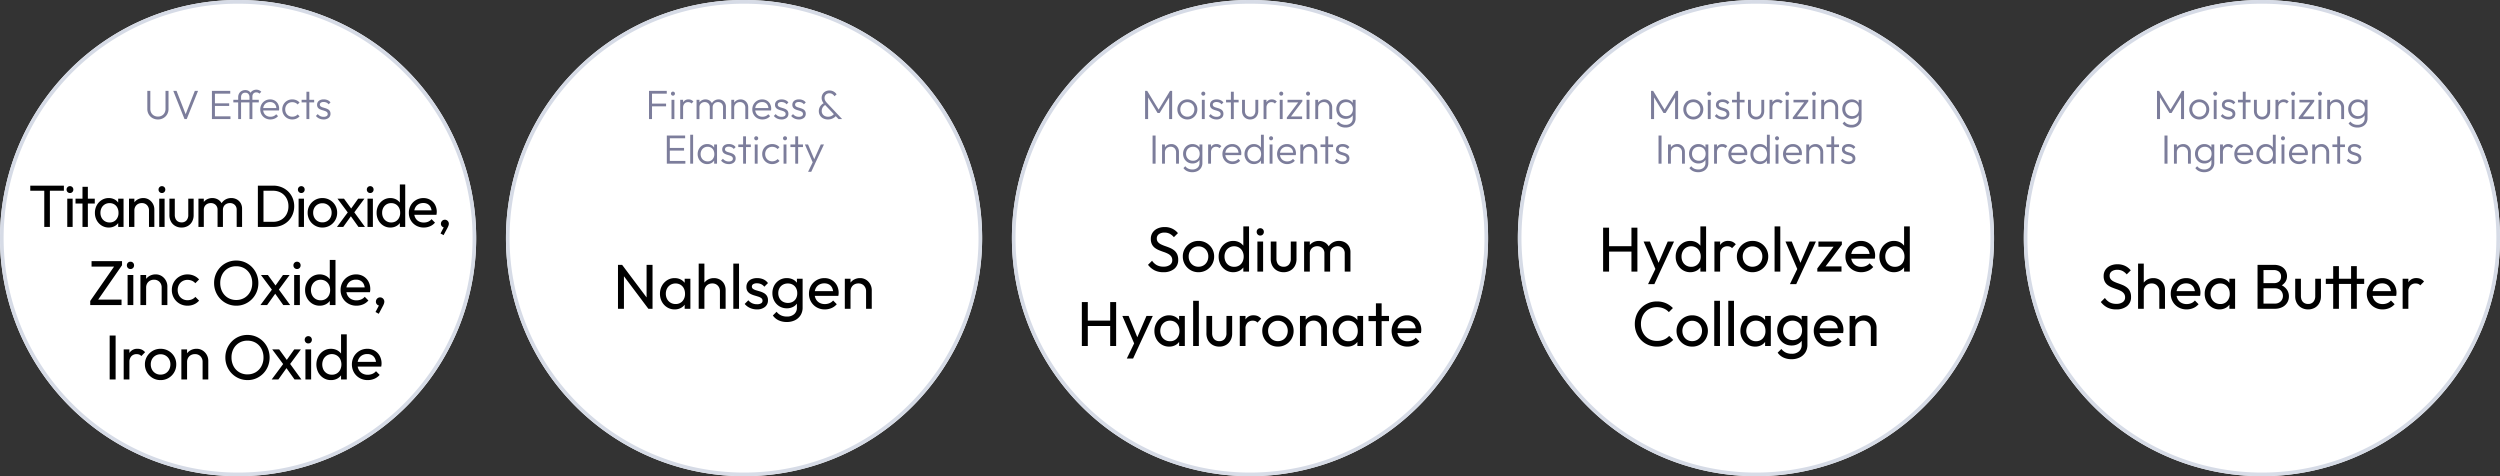 <svg viewBox="0 0 672 128" height="128" width="672" xmlns="http://www.w3.org/2000/svg"><rect x="0" y="0" width="672" height="128" fill="#333333" stroke="none"/><g transform="translate(-1928 -8373)"><path fill="#fff" transform="translate(1928 8373)" d="M64,0A64,64,0,1,1,0,64,64,64,0,0,1,64,0Z"></path><path fill="#d6dbe6" transform="translate(1928 8373)" d="M64,1A62.7,62.7,0,0,0,28.777,11.759,63.187,63.187,0,0,0,5.95,39.478a62.916,62.916,0,0,0,5.808,59.745A63.187,63.187,0,0,0,39.478,122.05a62.916,62.916,0,0,0,59.745-5.808A63.187,63.187,0,0,0,122.05,88.522a62.916,62.916,0,0,0-5.808-59.745A63.187,63.187,0,0,0,88.522,5.95,62.6,62.6,0,0,0,64,1m0-1A64,64,0,1,1,0,64,64,64,0,0,1,64,0Z"></path><path fill="#fff" transform="translate(2064 8373)" d="M64,0A64,64,0,1,1,0,64,64,64,0,0,1,64,0Z"></path><path fill="#d6dbe6" transform="translate(2064 8373)" d="M64,1A62.7,62.7,0,0,0,28.777,11.759,63.187,63.187,0,0,0,5.95,39.478a62.916,62.916,0,0,0,5.808,59.745A63.187,63.187,0,0,0,39.478,122.05a62.916,62.916,0,0,0,59.745-5.808A63.187,63.187,0,0,0,122.05,88.522a62.916,62.916,0,0,0-5.808-59.745A63.187,63.187,0,0,0,88.522,5.95,62.6,62.6,0,0,0,64,1m0-1A64,64,0,1,1,0,64,64,64,0,0,1,64,0Z"></path><path fill="#fff" transform="translate(2200 8373)" d="M64,0A64,64,0,1,1,0,64,64,64,0,0,1,64,0Z"></path><path fill="#d6dbe6" transform="translate(2200 8373)" d="M64,1A62.7,62.7,0,0,0,28.777,11.759,63.187,63.187,0,0,0,5.95,39.478a62.916,62.916,0,0,0,5.808,59.745A63.187,63.187,0,0,0,39.478,122.05a62.916,62.916,0,0,0,59.745-5.808A63.187,63.187,0,0,0,122.05,88.522a62.916,62.916,0,0,0-5.808-59.745A63.187,63.187,0,0,0,88.522,5.95,62.6,62.6,0,0,0,64,1m0-1A64,64,0,1,1,0,64,64,64,0,0,1,64,0Z"></path><path fill="#fff" transform="translate(2336 8373)" d="M64,0A64,64,0,1,1,0,64,64,64,0,0,1,64,0Z"></path><path fill="#d6dbe6" transform="translate(2336 8373)" d="M64,1A62.7,62.7,0,0,0,28.777,11.759,63.187,63.187,0,0,0,5.95,39.478a62.916,62.916,0,0,0,5.808,59.745A63.187,63.187,0,0,0,39.478,122.05a62.916,62.916,0,0,0,59.745-5.808A63.187,63.187,0,0,0,122.05,88.522a62.916,62.916,0,0,0-5.808-59.745A63.187,63.187,0,0,0,88.522,5.95,62.6,62.6,0,0,0,64,1m0-1A64,64,0,1,1,0,64,64,64,0,0,1,64,0Z"></path><path fill="#fff" transform="translate(2472 8373)" d="M64,0A64,64,0,1,1,0,64,64,64,0,0,1,64,0Z"></path><path fill="#d6dbe6" transform="translate(2472 8373)" d="M64,1A62.7,62.7,0,0,0,28.777,11.759,63.187,63.187,0,0,0,5.95,39.478a62.916,62.916,0,0,0,5.808,59.745A63.187,63.187,0,0,0,39.478,122.05a62.916,62.916,0,0,0,59.745-5.808A63.187,63.187,0,0,0,122.05,88.522a62.916,62.916,0,0,0-5.808-59.745A63.187,63.187,0,0,0,88.522,5.95,62.6,62.6,0,0,0,64,1m0-1A64,64,0,1,1,0,64,64,64,0,0,1,64,0Z"></path><path fill="#7c7d9b" transform="translate(1992 8405)" d="M-21.542.11a2.9,2.9,0,0,1-1.464-.368,2.715,2.715,0,0,1-1.019-1.01A2.827,2.827,0,0,1-24.4-2.717V-7.568h.809v4.813a2.2,2.2,0,0,0,.269,1.109,1.868,1.868,0,0,0,.735.726,2.133,2.133,0,0,0,1.043.255A2.1,2.1,0,0,0-20.5-.92a1.869,1.869,0,0,0,.723-.726,2.188,2.188,0,0,0,.267-1.1V-7.568h.808v4.862a2.813,2.813,0,0,1-.371,1.444,2.718,2.718,0,0,1-1.012,1A2.877,2.877,0,0,1-21.542.11ZM-14.41,0l-3.014-7.568h.88l2.607,6.677h-.325l2.629-6.677h.864L-13.805,0Zm7.376,0V-7.568h.808V0ZM-6.5,0V-.737h4.449V0Zm0-3.52v-.709h4.1v.709Zm0-3.311v-.737h4.389v.737ZM.022,0V-5.869a1.98,1.98,0,0,1,.242-.99,1.769,1.769,0,0,1,.674-.676,1.96,1.96,0,0,1,.993-.247,1.713,1.713,0,0,1,.943.242,1.5,1.5,0,0,1,.567.663,2.283,2.283,0,0,1,.19.949H3.058a1.285,1.285,0,0,0-.294-.831,1.046,1.046,0,0,0-.833-.319,1.059,1.059,0,0,0-.839.327A1.286,1.286,0,0,0,.8-5.869V0Zm-1.3-4.471v-.7H5.566v.7ZM3.058,0V-6.044A1.888,1.888,0,0,1,3.3-7a1.726,1.726,0,0,1,.657-.652,1.921,1.921,0,0,1,.963-.237,1.757,1.757,0,0,1,.737.146,1.879,1.879,0,0,1,.578.415l-.506.506a1.154,1.154,0,0,0-.366-.261,1.111,1.111,0,0,0-.448-.085,1.022,1.022,0,0,0-.792.305,1.192,1.192,0,0,0-.28.839V0ZM8.679.11A2.754,2.754,0,0,1,7.288-.242a2.6,2.6,0,0,1-.973-.965A2.7,2.7,0,0,1,5.957-2.59a2.7,2.7,0,0,1,.349-1.372,2.6,2.6,0,0,1,.954-.963A2.625,2.625,0,0,1,8.613-5.28a2.418,2.418,0,0,1,1.254.322,2.29,2.29,0,0,1,.855.888,2.655,2.655,0,0,1,.311,1.3q0,.088-.011.2t-.039.27H6.5v-.655H10.56l-.275.237a2.1,2.1,0,0,0-.192-.979,1.508,1.508,0,0,0-.583-.641A1.739,1.739,0,0,0,8.6-4.565a1.917,1.917,0,0,0-.982.245,1.7,1.7,0,0,0-.655.679,2.128,2.128,0,0,0-.234,1.023,2.169,2.169,0,0,0,.245,1.051,1.741,1.741,0,0,0,.69.7A2.076,2.076,0,0,0,8.7-.616a2.16,2.16,0,0,0,.863-.171,1.752,1.752,0,0,0,.671-.506l.5.506a2.432,2.432,0,0,1-.9.663A2.852,2.852,0,0,1,8.679.11Zm5.885,0a2.66,2.66,0,0,1-1.369-.358,2.63,2.63,0,0,1-.965-.973A2.705,2.705,0,0,1,11.874-2.6a2.661,2.661,0,0,1,.355-1.367,2.628,2.628,0,0,1,.965-.963,2.676,2.676,0,0,1,1.369-.355,2.7,2.7,0,0,1,1.089.22,2.447,2.447,0,0,1,.864.622L16-3.921a1.778,1.778,0,0,0-.635-.457,2.019,2.019,0,0,0-.806-.159,1.88,1.88,0,0,0-.973.253,1.824,1.824,0,0,0-.674.688,2,2,0,0,0-.245,1,2.051,2.051,0,0,0,.245,1.009,1.827,1.827,0,0,0,.674.7,1.864,1.864,0,0,0,.973.256,2.053,2.053,0,0,0,.814-.159,1.794,1.794,0,0,0,.643-.462l.511.517a2.457,2.457,0,0,1-.874.627A2.74,2.74,0,0,1,14.564.11ZM18.37,0V-7.348h.775V0Zm-1.3-4.471v-.7h3.377v.7ZM22.973.11a2.771,2.771,0,0,1-.806-.115,2.6,2.6,0,0,1-.7-.324,2.531,2.531,0,0,1-.55-.5l.5-.506a1.939,1.939,0,0,0,.7.555,2.055,2.055,0,0,0,.872.181,1.441,1.441,0,0,0,.809-.2.622.622,0,0,0,.292-.547.663.663,0,0,0-.206-.517,1.521,1.521,0,0,0-.533-.3q-.327-.113-.69-.217a4.265,4.265,0,0,1-.69-.264,1.415,1.415,0,0,1-.534-.443,1.247,1.247,0,0,1-.206-.751,1.342,1.342,0,0,1,.217-.764,1.435,1.435,0,0,1,.616-.506,2.275,2.275,0,0,1,.949-.181,2.58,2.58,0,0,1,1.059.209,1.835,1.835,0,0,1,.762.616l-.5.5a1.51,1.51,0,0,0-.572-.459,1.82,1.82,0,0,0-.781-.162,1.238,1.238,0,0,0-.748.193.6.6,0,0,0-.258.5.58.58,0,0,0,.206.473,1.586,1.586,0,0,0,.534.275q.327.1.69.209a3.712,3.712,0,0,1,.69.275,1.48,1.48,0,0,1,.534.462,1.327,1.327,0,0,1,.206.781,1.354,1.354,0,0,1-.5,1.108A2.084,2.084,0,0,1,22.973.11Z"></path><path fill="#7c7d9b" transform="translate(2128 8405)" d="M-25.547,0V-7.568h.809V0Zm.534-3.415v-.737h4.053v.737Zm0-3.415v-.737h4.24v.737ZM-19.5,0V-5.17h.775V0Zm.385-6.286a.5.5,0,0,1-.377-.16.539.539,0,0,1-.151-.385.527.527,0,0,1,.151-.385.507.507,0,0,1,.377-.154.52.52,0,0,1,.388.154.527.527,0,0,1,.151.385.539.539,0,0,1-.151.385A.511.511,0,0,1-19.112-6.286ZM-17.16,0V-5.17h.776V0Zm.776-3.014-.325-.138a2.351,2.351,0,0,1,.479-1.557,1.622,1.622,0,0,1,1.315-.572,1.78,1.78,0,0,1,.707.137,1.729,1.729,0,0,1,.6.44l-.511.534a1.114,1.114,0,0,0-.41-.291,1.393,1.393,0,0,0-.514-.088,1.278,1.278,0,0,0-.963.388A1.591,1.591,0,0,0-16.384-3.014ZM-12.765,0V-5.17h.775V0Zm3.558,0V-3.168a1.355,1.355,0,0,0-.385-1.015,1.335,1.335,0,0,0-.973-.377,1.509,1.509,0,0,0-.718.17,1.331,1.331,0,0,0-.514.478,1.352,1.352,0,0,0-.193.731l-.352-.137a1.988,1.988,0,0,1,.261-1.034,1.832,1.832,0,0,1,.71-.685,2.06,2.06,0,0,1,1-.245,2,2,0,0,1,.987.242,1.794,1.794,0,0,1,.693.682,2.044,2.044,0,0,1,.256,1.045V0Zm3.559,0V-3.168a1.355,1.355,0,0,0-.385-1.015,1.335,1.335,0,0,0-.974-.377,1.513,1.513,0,0,0-.715.17,1.326,1.326,0,0,0-.517.478,1.352,1.352,0,0,0-.193.731l-.457-.137A2.059,2.059,0,0,1-8.58-4.353a1.965,1.965,0,0,1,.737-.682A2.1,2.1,0,0,1-6.836-5.28a2.047,2.047,0,0,1,1,.242,1.817,1.817,0,0,1,.7.685,2.024,2.024,0,0,1,.261,1.048V0ZM.341,0V-3.036a1.527,1.527,0,0,0-.4-1.1,1.4,1.4,0,0,0-1.063-.424,1.572,1.572,0,0,0-.791.2,1.417,1.417,0,0,0-.538.536,1.555,1.555,0,0,0-.2.786L-3-3.24a2.015,2.015,0,0,1,.272-1.048,1.983,1.983,0,0,1,.745-.726A2.138,2.138,0,0,1-.916-5.28,1.943,1.943,0,0,1,.14-4.991a2.027,2.027,0,0,1,.718.77,2.19,2.19,0,0,1,.259,1.053V0ZM-3.426,0V-5.17h.776V0ZM4.945.11A2.754,2.754,0,0,1,3.553-.242a2.6,2.6,0,0,1-.974-.965A2.7,2.7,0,0,1,2.222-2.59a2.7,2.7,0,0,1,.349-1.372,2.6,2.6,0,0,1,.954-.963A2.625,2.625,0,0,1,4.879-5.28a2.418,2.418,0,0,1,1.254.322,2.29,2.29,0,0,1,.855.888,2.655,2.655,0,0,1,.311,1.3q0,.088-.011.2t-.039.27H2.767v-.655H6.826l-.275.237A2.1,2.1,0,0,0,6.358-3.7a1.508,1.508,0,0,0-.583-.641,1.739,1.739,0,0,0-.913-.228,1.917,1.917,0,0,0-.982.245,1.7,1.7,0,0,0-.655.679,2.128,2.128,0,0,0-.234,1.023,2.169,2.169,0,0,0,.245,1.051,1.741,1.741,0,0,0,.69.7,2.076,2.076,0,0,0,1.034.25,2.16,2.16,0,0,0,.864-.171A1.752,1.752,0,0,0,6.5-1.293L7-.787a2.432,2.432,0,0,1-.9.663A2.852,2.852,0,0,1,4.945.11Zm5.12,0a2.771,2.771,0,0,1-.806-.115,2.6,2.6,0,0,1-.7-.324,2.531,2.531,0,0,1-.55-.5l.5-.506a1.939,1.939,0,0,0,.7.555,2.055,2.055,0,0,0,.872.181,1.441,1.441,0,0,0,.808-.2.622.622,0,0,0,.292-.547.663.663,0,0,0-.206-.517,1.521,1.521,0,0,0-.533-.3q-.327-.113-.69-.217a4.265,4.265,0,0,1-.69-.264,1.415,1.415,0,0,1-.533-.443,1.247,1.247,0,0,1-.206-.751,1.342,1.342,0,0,1,.217-.764A1.435,1.435,0,0,1,9.155-5.1,2.275,2.275,0,0,1,10.1-5.28a2.58,2.58,0,0,1,1.059.209,1.835,1.835,0,0,1,.762.616l-.5.5a1.51,1.51,0,0,0-.572-.459,1.82,1.82,0,0,0-.781-.162,1.238,1.238,0,0,0-.748.193.6.6,0,0,0-.258.5.58.58,0,0,0,.206.473,1.586,1.586,0,0,0,.534.275q.327.1.69.209a3.712,3.712,0,0,1,.69.275,1.48,1.48,0,0,1,.533.462,1.327,1.327,0,0,1,.206.781,1.354,1.354,0,0,1-.5,1.108A2.084,2.084,0,0,1,10.065.11Zm4.659,0a2.771,2.771,0,0,1-.806-.115,2.6,2.6,0,0,1-.7-.324,2.531,2.531,0,0,1-.55-.5l.5-.506a1.939,1.939,0,0,0,.7.555,2.055,2.055,0,0,0,.872.181,1.441,1.441,0,0,0,.808-.2.622.622,0,0,0,.292-.547.663.663,0,0,0-.206-.517,1.521,1.521,0,0,0-.533-.3q-.327-.113-.69-.217a4.265,4.265,0,0,1-.69-.264,1.415,1.415,0,0,1-.533-.443,1.247,1.247,0,0,1-.206-.751,1.342,1.342,0,0,1,.217-.764,1.435,1.435,0,0,1,.616-.506,2.275,2.275,0,0,1,.949-.181,2.58,2.58,0,0,1,1.059.209,1.835,1.835,0,0,1,.762.616l-.5.5a1.51,1.51,0,0,0-.572-.459,1.82,1.82,0,0,0-.781-.162,1.238,1.238,0,0,0-.748.193.6.6,0,0,0-.258.5.58.58,0,0,0,.206.473,1.586,1.586,0,0,0,.534.275q.327.1.69.209a3.712,3.712,0,0,1,.69.275,1.48,1.48,0,0,1,.533.462,1.327,1.327,0,0,1,.206.781,1.354,1.354,0,0,1-.5,1.108A2.084,2.084,0,0,1,14.724.11ZM25.388,0,21.736-3.839a3.743,3.743,0,0,1-.66-.9,2.084,2.084,0,0,1-.215-.935,1.992,1.992,0,0,1,.267-1.034,1.92,1.92,0,0,1,.74-.712,2.2,2.2,0,0,1,1.083-.261,2.275,2.275,0,0,1,.8.135,2.3,2.3,0,0,1,.649.366,2.161,2.161,0,0,1,.479.539l-.561.511a2.1,2.1,0,0,0-.588-.586,1.394,1.394,0,0,0-.77-.212,1.325,1.325,0,0,0-.946.346,1.188,1.188,0,0,0-.368.908,1.458,1.458,0,0,0,.176.726,3.846,3.846,0,0,0,.561.72L26.361,0ZM22.55.11a2.7,2.7,0,0,1-1.279-.292,2.18,2.18,0,0,1-.864-.8A2.186,2.186,0,0,1,20.1-2.145a2.274,2.274,0,0,1,.377-1.273,2.5,2.5,0,0,1,1.053-.894l.385.489a1.84,1.84,0,0,0-.753.665,1.8,1.8,0,0,0-.281,1,1.476,1.476,0,0,0,.217.806,1.476,1.476,0,0,0,.6.536,1.942,1.942,0,0,0,.88.193,2.021,2.021,0,0,0,1.037-.261,1.789,1.789,0,0,0,.679-.674l.512.577a2.248,2.248,0,0,1-.569.572,2.83,2.83,0,0,1-.778.385A2.955,2.955,0,0,1,22.55.11ZM-20.76,12V4.432h.809V12Zm.534,0v-.737h4.449V12Zm0-3.52V7.771h4.1V8.48Zm0-3.311V4.432h4.389v.737ZM-14.468,12V4.212h.775V12Zm4.571.11a2.478,2.478,0,0,1-1.315-.355,2.567,2.567,0,0,1-.921-.962,2.762,2.762,0,0,1-.338-1.367,2.789,2.789,0,0,1,.338-1.375,2.611,2.611,0,0,1,.918-.971,2.426,2.426,0,0,1,1.306-.36,2.319,2.319,0,0,1,1.061.236,2.025,2.025,0,0,1,.762.66A2.087,2.087,0,0,1-7.73,8.6v1.623a2.168,2.168,0,0,1-.357.987,2,2,0,0,1-.756.663A2.289,2.289,0,0,1-9.9,12.11Zm.121-.731a1.656,1.656,0,0,0,1.3-.542A2.039,2.039,0,0,0-7.994,9.42a2.266,2.266,0,0,0-.223-1.031,1.67,1.67,0,0,0-.627-.69,1.77,1.77,0,0,0-.943-.247,1.861,1.861,0,0,0-.973.253,1.82,1.82,0,0,0-.668.7,2.063,2.063,0,0,0-.245,1.015,2.063,2.063,0,0,0,.245,1.015,1.807,1.807,0,0,0,.674.7A1.891,1.891,0,0,0-9.776,11.378ZM-8.038,12V10.614l.154-1.271L-8.038,8.1V6.83h.775V12Zm3.916.11a2.771,2.771,0,0,1-.806-.115,2.6,2.6,0,0,1-.7-.325,2.531,2.531,0,0,1-.55-.495l.5-.506a1.939,1.939,0,0,0,.7.556,2.055,2.055,0,0,0,.872.182,1.441,1.441,0,0,0,.808-.2.622.622,0,0,0,.292-.547.663.663,0,0,0-.206-.517,1.521,1.521,0,0,0-.533-.3q-.327-.113-.69-.217a4.265,4.265,0,0,1-.69-.264,1.415,1.415,0,0,1-.533-.443,1.247,1.247,0,0,1-.206-.751,1.342,1.342,0,0,1,.217-.764A1.435,1.435,0,0,1-5.033,6.9a2.275,2.275,0,0,1,.949-.181,2.58,2.58,0,0,1,1.059.209,1.835,1.835,0,0,1,.762.616l-.5.5a1.51,1.51,0,0,0-.572-.459,1.82,1.82,0,0,0-.781-.162,1.238,1.238,0,0,0-.748.193.6.6,0,0,0-.259.5.58.58,0,0,0,.206.473,1.586,1.586,0,0,0,.534.275q.327.1.69.209A3.712,3.712,0,0,1-3,9.349a1.48,1.48,0,0,1,.533.462,1.327,1.327,0,0,1,.206.781,1.354,1.354,0,0,1-.5,1.108A2.084,2.084,0,0,1-4.122,12.11ZM-.25,12V4.652H.525V12Zm-1.3-4.471v-.7H1.823v.7ZM2.879,12V6.83h.775V12Zm.385-6.286a.5.5,0,0,1-.377-.16.539.539,0,0,1-.151-.385.527.527,0,0,1,.151-.385.507.507,0,0,1,.377-.154.52.52,0,0,1,.388.154.527.527,0,0,1,.151.385.539.539,0,0,1-.151.385A.511.511,0,0,1,3.264,5.714Zm4.307,6.4A2.66,2.66,0,0,1,6.2,11.752a2.63,2.63,0,0,1-.965-.973A2.705,2.705,0,0,1,4.881,9.4a2.661,2.661,0,0,1,.355-1.367A2.628,2.628,0,0,1,6.2,7.075,2.814,2.814,0,0,1,8.66,6.94a2.447,2.447,0,0,1,.864.622l-.512.517a1.778,1.778,0,0,0-.635-.457,2.019,2.019,0,0,0-.806-.159,1.88,1.88,0,0,0-.973.253,1.824,1.824,0,0,0-.674.687,2,2,0,0,0-.245,1,2.051,2.051,0,0,0,.245,1.009,1.827,1.827,0,0,0,.674.7,1.864,1.864,0,0,0,.973.256,2.053,2.053,0,0,0,.814-.16,1.794,1.794,0,0,0,.643-.462l.511.517a2.457,2.457,0,0,1-.874.627A2.74,2.74,0,0,1,7.571,12.11ZM10.623,12V6.83H11.4V12Zm.385-6.286a.5.5,0,0,1-.377-.16.539.539,0,0,1-.151-.385.527.527,0,0,1,.151-.385.507.507,0,0,1,.377-.154.52.52,0,0,1,.388.154.527.527,0,0,1,.151.385.539.539,0,0,1-.151.385A.511.511,0,0,1,11.008,5.714ZM13.764,12V4.652h.776V12Zm-1.3-4.471v-.7h3.377v.7Zm6.16,4.5-2.271-5.2H17.2l1.826,4.334h-.319l1.92-4.334h.858l-2.425,5.2Zm-1.413,2.15,1.424-2.931.429.781-1,2.15Z"></path><path fill="#7c7d9b" transform="translate(2264 8405)" d="M-28.2,0V-7.568h.572l3.267,5.363h-.407L-21.5-7.568h.572V0h-.808V-6.16l.187.049-2.728,4.477h-.572L-27.574-6.11l.187-.049V0Zm11.358.11A2.619,2.619,0,0,1-18.2-.25a2.679,2.679,0,0,1-.965-.976A2.689,2.689,0,0,1-19.522-2.6a2.62,2.62,0,0,1,.358-1.359,2.684,2.684,0,0,1,.965-.962,2.634,2.634,0,0,1,1.361-.358,2.65,2.65,0,0,1,1.361.355,2.655,2.655,0,0,1,.965.963A2.634,2.634,0,0,1-14.154-2.6a2.685,2.685,0,0,1-.358,1.378,2.685,2.685,0,0,1-.965.974A2.619,2.619,0,0,1-16.838.11Zm0-.742a1.85,1.85,0,0,0,.971-.256,1.823,1.823,0,0,0,.671-.7,2.083,2.083,0,0,0,.245-1.015A1.965,1.965,0,0,0-15.2-3.6a1.857,1.857,0,0,0-.671-.688,1.851,1.851,0,0,0-.968-.253,1.869,1.869,0,0,0-.968.253,1.824,1.824,0,0,0-.674.688,1.993,1.993,0,0,0-.245,1A2.067,2.067,0,0,0-18.48-1.59a1.822,1.822,0,0,0,.674.7A1.854,1.854,0,0,0-16.838-.632Zm3.9.632V-5.17h.775V0Zm.385-6.286a.5.5,0,0,1-.377-.16.539.539,0,0,1-.151-.385.527.527,0,0,1,.151-.385.507.507,0,0,1,.377-.154.52.52,0,0,1,.388.154.527.527,0,0,1,.151.385.539.539,0,0,1-.151.385A.511.511,0,0,1-12.548-6.286ZM-9.006.11a2.771,2.771,0,0,1-.806-.115,2.6,2.6,0,0,1-.7-.324,2.531,2.531,0,0,1-.55-.5l.5-.506a1.939,1.939,0,0,0,.7.555,2.055,2.055,0,0,0,.872.181,1.441,1.441,0,0,0,.808-.2.622.622,0,0,0,.292-.547A.663.663,0,0,0-8.1-1.854a1.521,1.521,0,0,0-.533-.3q-.327-.113-.69-.217a4.265,4.265,0,0,1-.69-.264,1.415,1.415,0,0,1-.533-.443,1.247,1.247,0,0,1-.206-.751,1.342,1.342,0,0,1,.217-.764A1.435,1.435,0,0,1-9.917-5.1a2.275,2.275,0,0,1,.949-.181,2.58,2.58,0,0,1,1.059.209,1.835,1.835,0,0,1,.762.616l-.5.5a1.51,1.51,0,0,0-.572-.459A1.82,1.82,0,0,0-9-4.576a1.238,1.238,0,0,0-.748.193.6.6,0,0,0-.258.5A.58.58,0,0,0-9.8-3.41a1.586,1.586,0,0,0,.534.275q.327.1.69.209a3.712,3.712,0,0,1,.69.275,1.48,1.48,0,0,1,.533.462,1.327,1.327,0,0,1,.206.781A1.354,1.354,0,0,1-7.651-.3,2.084,2.084,0,0,1-9.006.11ZM-5.134,0V-7.348h.776V0Zm-1.3-4.471v-.7h3.377v.7ZM.041.11A2.2,2.2,0,0,1-1.085-.179a2.028,2.028,0,0,1-.774-.8,2.439,2.439,0,0,1-.278-1.184V-5.17h.776v2.976a1.873,1.873,0,0,0,.17.825A1.279,1.279,0,0,0-.7-.822a1.4,1.4,0,0,0,.744.2,1.3,1.3,0,0,0,1.024-.426,1.661,1.661,0,0,0,.377-1.141V-5.17h.776v3.009A2.455,2.455,0,0,1,1.941-.976a2.014,2.014,0,0,1-.768.8A2.206,2.206,0,0,1,.041.11ZM3.649,0V-5.17h.776V0Zm.776-3.014L4.1-3.151a2.351,2.351,0,0,1,.478-1.557A1.622,1.622,0,0,1,5.893-5.28a1.78,1.78,0,0,1,.707.137,1.729,1.729,0,0,1,.6.44l-.511.534a1.114,1.114,0,0,0-.41-.291,1.393,1.393,0,0,0-.514-.088,1.278,1.278,0,0,0-.962.388A1.591,1.591,0,0,0,4.425-3.014ZM8.005,0V-5.17h.775V0ZM8.39-6.286a.5.5,0,0,1-.377-.16.539.539,0,0,1-.151-.385.527.527,0,0,1,.151-.385A.507.507,0,0,1,8.39-7.37a.52.52,0,0,1,.388.154.527.527,0,0,1,.151.385.539.539,0,0,1-.151.385A.511.511,0,0,1,8.39-6.286ZM9.9-.424l3.262-4.323h.913L10.81-.424ZM9.9,0V-.424L10.563-.7h3.449V0Zm.187-4.471v-.7h3.987v.424l-.72.275ZM15.21,0V-5.17h.775V0ZM15.6-6.286a.5.5,0,0,1-.377-.16.539.539,0,0,1-.151-.385.527.527,0,0,1,.151-.385A.507.507,0,0,1,15.6-7.37a.52.52,0,0,1,.388.154.527.527,0,0,1,.151.385.539.539,0,0,1-.151.385A.511.511,0,0,1,15.6-6.286ZM21.315,0V-3.036a1.527,1.527,0,0,0-.4-1.1,1.4,1.4,0,0,0-1.063-.424,1.572,1.572,0,0,0-.791.2,1.417,1.417,0,0,0-.538.536,1.555,1.555,0,0,0-.2.786l-.352-.2a2.015,2.015,0,0,1,.272-1.048,1.983,1.983,0,0,1,.745-.726,2.138,2.138,0,0,1,1.07-.267,1.943,1.943,0,0,1,1.057.289,2.027,2.027,0,0,1,.718.77,2.19,2.19,0,0,1,.259,1.053V0ZM17.548,0V-5.17h.776V0Zm8.124,2.288A3.217,3.217,0,0,1,24.28,2a2.466,2.466,0,0,1-.985-.822l.5-.5a2.12,2.12,0,0,0,.781.643,2.505,2.505,0,0,0,1.111.231,2.008,2.008,0,0,0,1.405-.473A1.647,1.647,0,0,0,27.613-.2V-1.5l.154-1.177-.154-1.166V-5.17h.775V-.2A2.456,2.456,0,0,1,28.047,1.1a2.338,2.338,0,0,1-.954.872A3.082,3.082,0,0,1,25.671,2.288Zm.055-2.343A2.475,2.475,0,0,1,24.434-.4a2.456,2.456,0,0,1-.9-.935,2.716,2.716,0,0,1-.33-1.342A2.692,2.692,0,0,1,23.529-4a2.467,2.467,0,0,1,.9-.932,2.45,2.45,0,0,1,1.287-.344,2.419,2.419,0,0,1,1.081.234,2,2,0,0,1,.77.655,2.082,2.082,0,0,1,.355.993v1.468a2.115,2.115,0,0,1-.363.984,2.019,2.019,0,0,1-.767.657A2.359,2.359,0,0,1,25.726-.055Zm.143-.732a1.84,1.84,0,0,0,.938-.234,1.606,1.606,0,0,0,.627-.657,2.1,2.1,0,0,0,.223-.99,2.048,2.048,0,0,0-.225-.982,1.666,1.666,0,0,0-.63-.66,1.817,1.817,0,0,0-.943-.239,1.918,1.918,0,0,0-.965.239,1.71,1.71,0,0,0-.657.66A1.959,1.959,0,0,0,24-2.673a1.976,1.976,0,0,0,.239.979,1.713,1.713,0,0,0,.66.668A1.929,1.929,0,0,0,25.869-.787ZM-26.186,12V4.432h.809V12Zm6.314,0V8.964a1.527,1.527,0,0,0-.4-1.1,1.4,1.4,0,0,0-1.063-.424,1.572,1.572,0,0,0-.791.2,1.417,1.417,0,0,0-.538.536,1.555,1.555,0,0,0-.2.786l-.352-.2a2.015,2.015,0,0,1,.272-1.048,1.983,1.983,0,0,1,.745-.726,2.138,2.138,0,0,1,1.07-.267,1.943,1.943,0,0,1,1.057.289,2.027,2.027,0,0,1,.718.77A2.19,2.19,0,0,1-19.1,8.832V12Zm-3.767,0V6.83h.776V12Zm8.124,2.288A3.217,3.217,0,0,1-16.907,14a2.466,2.466,0,0,1-.985-.822l.5-.5a2.12,2.12,0,0,0,.781.643,2.5,2.5,0,0,0,1.111.231,2.008,2.008,0,0,0,1.405-.473,1.647,1.647,0,0,0,.52-1.281V10.5l.154-1.177-.154-1.166V6.83h.775V11.8a2.456,2.456,0,0,1-.341,1.306,2.338,2.338,0,0,1-.954.872A3.082,3.082,0,0,1-15.516,14.288Zm.055-2.343a2.475,2.475,0,0,1-1.293-.341,2.456,2.456,0,0,1-.9-.935,2.716,2.716,0,0,1-.33-1.342A2.692,2.692,0,0,1-17.658,8a2.467,2.467,0,0,1,.9-.932,2.45,2.45,0,0,1,1.287-.344,2.419,2.419,0,0,1,1.081.234,2,2,0,0,1,.77.655,2.083,2.083,0,0,1,.355.993v1.469a2.115,2.115,0,0,1-.363.984,2.019,2.019,0,0,1-.767.657A2.359,2.359,0,0,1-15.46,11.945Zm.143-.731a1.84,1.84,0,0,0,.938-.234,1.606,1.606,0,0,0,.627-.657,2.1,2.1,0,0,0,.223-.99,2.048,2.048,0,0,0-.225-.982,1.666,1.666,0,0,0-.63-.66,1.817,1.817,0,0,0-.943-.239,1.918,1.918,0,0,0-.965.239,1.71,1.71,0,0,0-.657.66,1.959,1.959,0,0,0-.236.976,1.976,1.976,0,0,0,.239.979,1.713,1.713,0,0,0,.66.668A1.929,1.929,0,0,0-15.318,11.214Zm4.064.786V6.83h.775V12Zm.775-3.014-.324-.137a2.351,2.351,0,0,1,.478-1.557A1.622,1.622,0,0,1-9.009,6.72a1.78,1.78,0,0,1,.707.137,1.729,1.729,0,0,1,.6.44l-.512.534a1.114,1.114,0,0,0-.41-.291,1.393,1.393,0,0,0-.514-.088,1.278,1.278,0,0,0-.962.388A1.591,1.591,0,0,0-10.478,8.986Zm5.786,3.124a2.754,2.754,0,0,1-1.391-.352,2.6,2.6,0,0,1-.973-.965A2.7,2.7,0,0,1-7.414,9.41a2.7,2.7,0,0,1,.349-1.372,2.6,2.6,0,0,1,.954-.963A2.625,2.625,0,0,1-4.757,6.72,2.418,2.418,0,0,1-3.5,7.042a2.29,2.29,0,0,1,.855.888,2.655,2.655,0,0,1,.311,1.3q0,.088-.011.2t-.039.27H-6.87V9.047h4.059l-.275.236A2.1,2.1,0,0,0-3.278,8.3a1.508,1.508,0,0,0-.583-.641,1.739,1.739,0,0,0-.913-.228,1.917,1.917,0,0,0-.982.245,1.7,1.7,0,0,0-.655.679,2.128,2.128,0,0,0-.234,1.023,2.169,2.169,0,0,0,.245,1.05,1.741,1.741,0,0,0,.69.7,2.076,2.076,0,0,0,1.034.25,2.16,2.16,0,0,0,.864-.17,1.752,1.752,0,0,0,.671-.506l.5.506a2.432,2.432,0,0,1-.9.663A2.852,2.852,0,0,1-4.692,12.11Zm5.736,0a2.4,2.4,0,0,1-1.292-.355,2.554,2.554,0,0,1-.9-.962,2.8,2.8,0,0,1-.333-1.368,2.833,2.833,0,0,1,.333-1.381,2.567,2.567,0,0,1,.906-.967A2.39,2.39,0,0,1,1.045,6.72,2.356,2.356,0,0,1,2.1,6.954a2.121,2.121,0,0,1,.786.657,2,2,0,0,1,.371.99v1.623a2.077,2.077,0,0,1-1.147,1.647A2.335,2.335,0,0,1,1.045,12.11Zm.132-.731a1.761,1.761,0,0,0,.945-.251,1.734,1.734,0,0,0,.635-.693,2.372,2.372,0,0,0,0-2.04A1.75,1.75,0,0,0,2.114,7.7a1.78,1.78,0,0,0-.95-.251A1.766,1.766,0,0,0-.448,8.4a2.1,2.1,0,0,0-.24,1.019,2.118,2.118,0,0,0,.239,1.017,1.757,1.757,0,0,0,.661.7A1.855,1.855,0,0,0,1.177,11.378ZM3.718,12H2.942V10.614L3.1,9.344,2.942,8.1V4.212h.775Zm1.557,0V6.83H6.05V12Zm.385-6.286a.5.5,0,0,1-.377-.16.539.539,0,0,1-.151-.385.527.527,0,0,1,.151-.385.507.507,0,0,1,.377-.154.52.52,0,0,1,.388.154.527.527,0,0,1,.151.385.539.539,0,0,1-.151.385A.511.511,0,0,1,5.659,5.714ZM10,12.11a2.754,2.754,0,0,1-1.392-.352,2.6,2.6,0,0,1-.973-.965,2.863,2.863,0,0,1-.008-2.755,2.6,2.6,0,0,1,.954-.963A2.625,2.625,0,0,1,9.933,6.72a2.418,2.418,0,0,1,1.254.322,2.29,2.29,0,0,1,.855.888,2.655,2.655,0,0,1,.311,1.3q0,.088-.011.2T12.3,9.7H7.821V9.047H11.88l-.275.236a2.1,2.1,0,0,0-.192-.979,1.508,1.508,0,0,0-.583-.641,1.739,1.739,0,0,0-.913-.228,1.917,1.917,0,0,0-.982.245,1.7,1.7,0,0,0-.654.679,2.128,2.128,0,0,0-.234,1.023,2.169,2.169,0,0,0,.245,1.05,1.741,1.741,0,0,0,.69.7,2.076,2.076,0,0,0,1.034.25,2.16,2.16,0,0,0,.863-.17,1.752,1.752,0,0,0,.671-.506l.5.506a2.432,2.432,0,0,1-.9.663A2.852,2.852,0,0,1,10,12.11ZM17.3,12V8.964a1.527,1.527,0,0,0-.4-1.1,1.4,1.4,0,0,0-1.063-.424,1.572,1.572,0,0,0-.791.2,1.417,1.417,0,0,0-.538.536,1.555,1.555,0,0,0-.2.786l-.352-.2a2.015,2.015,0,0,1,.272-1.048,1.983,1.983,0,0,1,.745-.726,2.138,2.138,0,0,1,1.07-.267,1.943,1.943,0,0,1,1.057.289,2.027,2.027,0,0,1,.718.77,2.19,2.19,0,0,1,.259,1.053V12ZM13.53,12V6.83h.775V12Zm6.721,0V4.652h.775V12Zm-1.3-4.471v-.7h3.377v.7Zm5.907,4.581a2.771,2.771,0,0,1-.806-.115,2.6,2.6,0,0,1-.7-.325,2.531,2.531,0,0,1-.55-.495l.5-.506a1.939,1.939,0,0,0,.7.556,2.055,2.055,0,0,0,.872.182,1.441,1.441,0,0,0,.809-.2.622.622,0,0,0,.292-.547.663.663,0,0,0-.206-.517,1.521,1.521,0,0,0-.533-.3q-.327-.113-.69-.217a4.265,4.265,0,0,1-.69-.264,1.415,1.415,0,0,1-.534-.443,1.247,1.247,0,0,1-.206-.751,1.342,1.342,0,0,1,.217-.764,1.435,1.435,0,0,1,.616-.506,2.275,2.275,0,0,1,.949-.181,2.58,2.58,0,0,1,1.059.209,1.835,1.835,0,0,1,.762.616l-.5.5a1.51,1.51,0,0,0-.572-.459,1.82,1.82,0,0,0-.781-.162,1.238,1.238,0,0,0-.748.193.6.6,0,0,0-.258.5.58.58,0,0,0,.206.473,1.586,1.586,0,0,0,.534.275q.327.1.69.209a3.712,3.712,0,0,1,.69.275,1.48,1.48,0,0,1,.534.462,1.327,1.327,0,0,1,.206.781,1.354,1.354,0,0,1-.5,1.108A2.084,2.084,0,0,1,24.854,12.11Z"></path><path fill="#7c7d9b" transform="translate(2400 8405)" d="M-28.2,0V-7.568h.572l3.267,5.363h-.407L-21.5-7.568h.572V0h-.808V-6.16l.187.049-2.728,4.477h-.572L-27.574-6.11l.187-.049V0Zm11.358.11A2.619,2.619,0,0,1-18.2-.25a2.679,2.679,0,0,1-.965-.976A2.689,2.689,0,0,1-19.522-2.6a2.62,2.62,0,0,1,.358-1.359,2.684,2.684,0,0,1,.965-.962,2.634,2.634,0,0,1,1.361-.358,2.65,2.65,0,0,1,1.361.355,2.655,2.655,0,0,1,.965.963A2.634,2.634,0,0,1-14.154-2.6a2.685,2.685,0,0,1-.358,1.378,2.685,2.685,0,0,1-.965.974A2.619,2.619,0,0,1-16.838.11Zm0-.742a1.85,1.85,0,0,0,.971-.256,1.823,1.823,0,0,0,.671-.7,2.083,2.083,0,0,0,.245-1.015A1.965,1.965,0,0,0-15.2-3.6a1.857,1.857,0,0,0-.671-.688,1.851,1.851,0,0,0-.968-.253,1.869,1.869,0,0,0-.968.253,1.824,1.824,0,0,0-.674.688,1.993,1.993,0,0,0-.245,1A2.067,2.067,0,0,0-18.48-1.59a1.822,1.822,0,0,0,.674.7A1.854,1.854,0,0,0-16.838-.632Zm3.9.632V-5.17h.775V0Zm.385-6.286a.5.5,0,0,1-.377-.16.539.539,0,0,1-.151-.385.527.527,0,0,1,.151-.385.507.507,0,0,1,.377-.154.52.52,0,0,1,.388.154.527.527,0,0,1,.151.385.539.539,0,0,1-.151.385A.511.511,0,0,1-12.548-6.286ZM-9.006.11a2.771,2.771,0,0,1-.806-.115,2.6,2.6,0,0,1-.7-.324,2.531,2.531,0,0,1-.55-.5l.5-.506a1.939,1.939,0,0,0,.7.555,2.055,2.055,0,0,0,.872.181,1.441,1.441,0,0,0,.808-.2.622.622,0,0,0,.292-.547A.663.663,0,0,0-8.1-1.854a1.521,1.521,0,0,0-.533-.3q-.327-.113-.69-.217a4.265,4.265,0,0,1-.69-.264,1.415,1.415,0,0,1-.533-.443,1.247,1.247,0,0,1-.206-.751,1.342,1.342,0,0,1,.217-.764A1.435,1.435,0,0,1-9.917-5.1a2.275,2.275,0,0,1,.949-.181,2.58,2.58,0,0,1,1.059.209,1.835,1.835,0,0,1,.762.616l-.5.5a1.51,1.51,0,0,0-.572-.459A1.82,1.82,0,0,0-9-4.576a1.238,1.238,0,0,0-.748.193.6.6,0,0,0-.258.5A.58.58,0,0,0-9.8-3.41a1.586,1.586,0,0,0,.534.275q.327.1.69.209a3.712,3.712,0,0,1,.69.275,1.48,1.48,0,0,1,.533.462,1.327,1.327,0,0,1,.206.781A1.354,1.354,0,0,1-7.651-.3,2.084,2.084,0,0,1-9.006.11ZM-5.134,0V-7.348h.776V0Zm-1.3-4.471v-.7h3.377v.7ZM.041.11A2.2,2.2,0,0,1-1.085-.179a2.028,2.028,0,0,1-.774-.8,2.439,2.439,0,0,1-.278-1.184V-5.17h.776v2.976a1.873,1.873,0,0,0,.17.825A1.279,1.279,0,0,0-.7-.822a1.4,1.4,0,0,0,.744.2,1.3,1.3,0,0,0,1.024-.426,1.661,1.661,0,0,0,.377-1.141V-5.17h.776v3.009A2.455,2.455,0,0,1,1.941-.976a2.014,2.014,0,0,1-.768.8A2.206,2.206,0,0,1,.041.11ZM3.649,0V-5.17h.776V0Zm.776-3.014L4.1-3.151a2.351,2.351,0,0,1,.478-1.557A1.622,1.622,0,0,1,5.893-5.28a1.78,1.78,0,0,1,.707.137,1.729,1.729,0,0,1,.6.44l-.511.534a1.114,1.114,0,0,0-.41-.291,1.393,1.393,0,0,0-.514-.088,1.278,1.278,0,0,0-.962.388A1.591,1.591,0,0,0,4.425-3.014ZM8.005,0V-5.17h.775V0ZM8.39-6.286a.5.5,0,0,1-.377-.16.539.539,0,0,1-.151-.385.527.527,0,0,1,.151-.385A.507.507,0,0,1,8.39-7.37a.52.52,0,0,1,.388.154.527.527,0,0,1,.151.385.539.539,0,0,1-.151.385A.511.511,0,0,1,8.39-6.286ZM9.9-.424l3.262-4.323h.913L10.81-.424ZM9.9,0V-.424L10.563-.7h3.449V0Zm.187-4.471v-.7h3.987v.424l-.72.275ZM15.21,0V-5.17h.775V0ZM15.6-6.286a.5.5,0,0,1-.377-.16.539.539,0,0,1-.151-.385.527.527,0,0,1,.151-.385A.507.507,0,0,1,15.6-7.37a.52.52,0,0,1,.388.154.527.527,0,0,1,.151.385.539.539,0,0,1-.151.385A.511.511,0,0,1,15.6-6.286ZM21.315,0V-3.036a1.527,1.527,0,0,0-.4-1.1,1.4,1.4,0,0,0-1.063-.424,1.572,1.572,0,0,0-.791.2,1.417,1.417,0,0,0-.538.536,1.555,1.555,0,0,0-.2.786l-.352-.2a2.015,2.015,0,0,1,.272-1.048,1.983,1.983,0,0,1,.745-.726,2.138,2.138,0,0,1,1.07-.267,1.943,1.943,0,0,1,1.057.289,2.027,2.027,0,0,1,.718.77,2.19,2.19,0,0,1,.259,1.053V0ZM17.548,0V-5.17h.776V0Zm8.124,2.288A3.217,3.217,0,0,1,24.28,2a2.466,2.466,0,0,1-.985-.822l.5-.5a2.12,2.12,0,0,0,.781.643,2.505,2.505,0,0,0,1.111.231,2.008,2.008,0,0,0,1.405-.473A1.647,1.647,0,0,0,27.613-.2V-1.5l.154-1.177-.154-1.166V-5.17h.775V-.2A2.456,2.456,0,0,1,28.047,1.1a2.338,2.338,0,0,1-.954.872A3.082,3.082,0,0,1,25.671,2.288Zm.055-2.343A2.475,2.475,0,0,1,24.434-.4a2.456,2.456,0,0,1-.9-.935,2.716,2.716,0,0,1-.33-1.342A2.692,2.692,0,0,1,23.529-4a2.467,2.467,0,0,1,.9-.932,2.45,2.45,0,0,1,1.287-.344,2.419,2.419,0,0,1,1.081.234,2,2,0,0,1,.77.655,2.082,2.082,0,0,1,.355.993v1.468a2.115,2.115,0,0,1-.363.984,2.019,2.019,0,0,1-.767.657A2.359,2.359,0,0,1,25.726-.055Zm.143-.732a1.84,1.84,0,0,0,.938-.234,1.606,1.606,0,0,0,.627-.657,2.1,2.1,0,0,0,.223-.99,2.048,2.048,0,0,0-.225-.982,1.666,1.666,0,0,0-.63-.66,1.817,1.817,0,0,0-.943-.239,1.918,1.918,0,0,0-.965.239,1.71,1.71,0,0,0-.657.66A1.959,1.959,0,0,0,24-2.673a1.976,1.976,0,0,0,.239.979,1.713,1.713,0,0,0,.66.668A1.929,1.929,0,0,0,25.869-.787ZM-26.186,12V4.432h.809V12Zm6.314,0V8.964a1.527,1.527,0,0,0-.4-1.1,1.4,1.4,0,0,0-1.063-.424,1.572,1.572,0,0,0-.791.2,1.417,1.417,0,0,0-.538.536,1.555,1.555,0,0,0-.2.786l-.352-.2a2.015,2.015,0,0,1,.272-1.048,1.983,1.983,0,0,1,.745-.726,2.138,2.138,0,0,1,1.07-.267,1.943,1.943,0,0,1,1.057.289,2.027,2.027,0,0,1,.718.77A2.19,2.19,0,0,1-19.1,8.832V12Zm-3.767,0V6.83h.776V12Zm8.124,2.288A3.217,3.217,0,0,1-16.907,14a2.466,2.466,0,0,1-.985-.822l.5-.5a2.12,2.12,0,0,0,.781.643,2.5,2.5,0,0,0,1.111.231,2.008,2.008,0,0,0,1.405-.473,1.647,1.647,0,0,0,.52-1.281V10.5l.154-1.177-.154-1.166V6.83h.775V11.8a2.456,2.456,0,0,1-.341,1.306,2.338,2.338,0,0,1-.954.872A3.082,3.082,0,0,1-15.516,14.288Zm.055-2.343a2.475,2.475,0,0,1-1.293-.341,2.456,2.456,0,0,1-.9-.935,2.716,2.716,0,0,1-.33-1.342A2.692,2.692,0,0,1-17.658,8a2.467,2.467,0,0,1,.9-.932,2.45,2.45,0,0,1,1.287-.344,2.419,2.419,0,0,1,1.081.234,2,2,0,0,1,.77.655,2.083,2.083,0,0,1,.355.993v1.469a2.115,2.115,0,0,1-.363.984,2.019,2.019,0,0,1-.767.657A2.359,2.359,0,0,1-15.46,11.945Zm.143-.731a1.84,1.84,0,0,0,.938-.234,1.606,1.606,0,0,0,.627-.657,2.1,2.1,0,0,0,.223-.99,2.048,2.048,0,0,0-.225-.982,1.666,1.666,0,0,0-.63-.66,1.817,1.817,0,0,0-.943-.239,1.918,1.918,0,0,0-.965.239,1.71,1.71,0,0,0-.657.66,1.959,1.959,0,0,0-.236.976,1.976,1.976,0,0,0,.239.979,1.713,1.713,0,0,0,.66.668A1.929,1.929,0,0,0-15.318,11.214Zm4.064.786V6.83h.775V12Zm.775-3.014-.324-.137a2.351,2.351,0,0,1,.478-1.557A1.622,1.622,0,0,1-9.009,6.72a1.78,1.78,0,0,1,.707.137,1.729,1.729,0,0,1,.6.44l-.512.534a1.114,1.114,0,0,0-.41-.291,1.393,1.393,0,0,0-.514-.088,1.278,1.278,0,0,0-.962.388A1.591,1.591,0,0,0-10.478,8.986Zm5.786,3.124a2.754,2.754,0,0,1-1.391-.352,2.6,2.6,0,0,1-.973-.965A2.7,2.7,0,0,1-7.414,9.41a2.7,2.7,0,0,1,.349-1.372,2.6,2.6,0,0,1,.954-.963A2.625,2.625,0,0,1-4.757,6.72,2.418,2.418,0,0,1-3.5,7.042a2.29,2.29,0,0,1,.855.888,2.655,2.655,0,0,1,.311,1.3q0,.088-.011.2t-.039.27H-6.87V9.047h4.059l-.275.236A2.1,2.1,0,0,0-3.278,8.3a1.508,1.508,0,0,0-.583-.641,1.739,1.739,0,0,0-.913-.228,1.917,1.917,0,0,0-.982.245,1.7,1.7,0,0,0-.655.679,2.128,2.128,0,0,0-.234,1.023,2.169,2.169,0,0,0,.245,1.05,1.741,1.741,0,0,0,.69.7,2.076,2.076,0,0,0,1.034.25,2.16,2.16,0,0,0,.864-.17,1.752,1.752,0,0,0,.671-.506l.5.506a2.432,2.432,0,0,1-.9.663A2.852,2.852,0,0,1-4.692,12.11Zm5.736,0a2.4,2.4,0,0,1-1.292-.355,2.554,2.554,0,0,1-.9-.962,2.8,2.8,0,0,1-.333-1.368,2.833,2.833,0,0,1,.333-1.381,2.567,2.567,0,0,1,.906-.967A2.39,2.39,0,0,1,1.045,6.72,2.356,2.356,0,0,1,2.1,6.954a2.121,2.121,0,0,1,.786.657,2,2,0,0,1,.371.99v1.623a2.077,2.077,0,0,1-1.147,1.647A2.335,2.335,0,0,1,1.045,12.11Zm.132-.731a1.761,1.761,0,0,0,.945-.251,1.734,1.734,0,0,0,.635-.693,2.372,2.372,0,0,0,0-2.04A1.75,1.75,0,0,0,2.114,7.7a1.78,1.78,0,0,0-.95-.251A1.766,1.766,0,0,0-.448,8.4a2.1,2.1,0,0,0-.24,1.019,2.118,2.118,0,0,0,.239,1.017,1.757,1.757,0,0,0,.661.7A1.855,1.855,0,0,0,1.177,11.378ZM3.718,12H2.942V10.614L3.1,9.344,2.942,8.1V4.212h.775Zm1.557,0V6.83H6.05V12Zm.385-6.286a.5.5,0,0,1-.377-.16.539.539,0,0,1-.151-.385.527.527,0,0,1,.151-.385.507.507,0,0,1,.377-.154.52.52,0,0,1,.388.154.527.527,0,0,1,.151.385.539.539,0,0,1-.151.385A.511.511,0,0,1,5.659,5.714ZM10,12.11a2.754,2.754,0,0,1-1.392-.352,2.6,2.6,0,0,1-.973-.965,2.863,2.863,0,0,1-.008-2.755,2.6,2.6,0,0,1,.954-.963A2.625,2.625,0,0,1,9.933,6.72a2.418,2.418,0,0,1,1.254.322,2.29,2.29,0,0,1,.855.888,2.655,2.655,0,0,1,.311,1.3q0,.088-.011.2T12.3,9.7H7.821V9.047H11.88l-.275.236a2.1,2.1,0,0,0-.192-.979,1.508,1.508,0,0,0-.583-.641,1.739,1.739,0,0,0-.913-.228,1.917,1.917,0,0,0-.982.245,1.7,1.7,0,0,0-.654.679,2.128,2.128,0,0,0-.234,1.023,2.169,2.169,0,0,0,.245,1.05,1.741,1.741,0,0,0,.69.7,2.076,2.076,0,0,0,1.034.25,2.16,2.16,0,0,0,.863-.17,1.752,1.752,0,0,0,.671-.506l.5.506a2.432,2.432,0,0,1-.9.663A2.852,2.852,0,0,1,10,12.11ZM17.3,12V8.964a1.527,1.527,0,0,0-.4-1.1,1.4,1.4,0,0,0-1.063-.424,1.572,1.572,0,0,0-.791.2,1.417,1.417,0,0,0-.538.536,1.555,1.555,0,0,0-.2.786l-.352-.2a2.015,2.015,0,0,1,.272-1.048,1.983,1.983,0,0,1,.745-.726,2.138,2.138,0,0,1,1.07-.267,1.943,1.943,0,0,1,1.057.289,2.027,2.027,0,0,1,.718.77,2.19,2.19,0,0,1,.259,1.053V12ZM13.53,12V6.83h.775V12Zm6.721,0V4.652h.775V12Zm-1.3-4.471v-.7h3.377v.7Zm5.907,4.581a2.771,2.771,0,0,1-.806-.115,2.6,2.6,0,0,1-.7-.325,2.531,2.531,0,0,1-.55-.495l.5-.506a1.939,1.939,0,0,0,.7.556,2.055,2.055,0,0,0,.872.182,1.441,1.441,0,0,0,.809-.2.622.622,0,0,0,.292-.547.663.663,0,0,0-.206-.517,1.521,1.521,0,0,0-.533-.3q-.327-.113-.69-.217a4.265,4.265,0,0,1-.69-.264,1.415,1.415,0,0,1-.534-.443,1.247,1.247,0,0,1-.206-.751,1.342,1.342,0,0,1,.217-.764,1.435,1.435,0,0,1,.616-.506,2.275,2.275,0,0,1,.949-.181,2.58,2.58,0,0,1,1.059.209,1.835,1.835,0,0,1,.762.616l-.5.5a1.51,1.51,0,0,0-.572-.459,1.82,1.82,0,0,0-.781-.162,1.238,1.238,0,0,0-.748.193.6.6,0,0,0-.258.5.58.58,0,0,0,.206.473,1.586,1.586,0,0,0,.534.275q.327.1.69.209a3.712,3.712,0,0,1,.69.275,1.48,1.48,0,0,1,.534.462,1.327,1.327,0,0,1,.206.781,1.354,1.354,0,0,1-.5,1.108A2.084,2.084,0,0,1,24.854,12.11Z"></path><path fill="#7c7d9b" transform="translate(2536 8405)" d="M-28.2,0V-7.568h.572l3.267,5.363h-.407L-21.5-7.568h.572V0h-.808V-6.16l.187.049-2.728,4.477h-.572L-27.574-6.11l.187-.049V0Zm11.358.11A2.619,2.619,0,0,1-18.2-.25a2.679,2.679,0,0,1-.965-.976A2.689,2.689,0,0,1-19.522-2.6a2.62,2.62,0,0,1,.358-1.359,2.684,2.684,0,0,1,.965-.962,2.634,2.634,0,0,1,1.361-.358,2.65,2.65,0,0,1,1.361.355,2.655,2.655,0,0,1,.965.963A2.634,2.634,0,0,1-14.154-2.6a2.685,2.685,0,0,1-.358,1.378,2.685,2.685,0,0,1-.965.974A2.619,2.619,0,0,1-16.838.11Zm0-.742a1.85,1.85,0,0,0,.971-.256,1.823,1.823,0,0,0,.671-.7,2.083,2.083,0,0,0,.245-1.015A1.965,1.965,0,0,0-15.2-3.6a1.857,1.857,0,0,0-.671-.688,1.851,1.851,0,0,0-.968-.253,1.869,1.869,0,0,0-.968.253,1.824,1.824,0,0,0-.674.688,1.993,1.993,0,0,0-.245,1A2.067,2.067,0,0,0-18.48-1.59a1.822,1.822,0,0,0,.674.7A1.854,1.854,0,0,0-16.838-.632Zm3.9.632V-5.17h.775V0Zm.385-6.286a.5.5,0,0,1-.377-.16.539.539,0,0,1-.151-.385.527.527,0,0,1,.151-.385.507.507,0,0,1,.377-.154.52.52,0,0,1,.388.154.527.527,0,0,1,.151.385.539.539,0,0,1-.151.385A.511.511,0,0,1-12.548-6.286ZM-9.006.11a2.771,2.771,0,0,1-.806-.115,2.6,2.6,0,0,1-.7-.324,2.531,2.531,0,0,1-.55-.5l.5-.506a1.939,1.939,0,0,0,.7.555,2.055,2.055,0,0,0,.872.181,1.441,1.441,0,0,0,.808-.2.622.622,0,0,0,.292-.547A.663.663,0,0,0-8.1-1.854a1.521,1.521,0,0,0-.533-.3q-.327-.113-.69-.217a4.265,4.265,0,0,1-.69-.264,1.415,1.415,0,0,1-.533-.443,1.247,1.247,0,0,1-.206-.751,1.342,1.342,0,0,1,.217-.764A1.435,1.435,0,0,1-9.917-5.1a2.275,2.275,0,0,1,.949-.181,2.58,2.58,0,0,1,1.059.209,1.835,1.835,0,0,1,.762.616l-.5.5a1.51,1.51,0,0,0-.572-.459A1.82,1.82,0,0,0-9-4.576a1.238,1.238,0,0,0-.748.193.6.6,0,0,0-.258.5A.58.58,0,0,0-9.8-3.41a1.586,1.586,0,0,0,.534.275q.327.1.69.209a3.712,3.712,0,0,1,.69.275,1.48,1.48,0,0,1,.533.462,1.327,1.327,0,0,1,.206.781A1.354,1.354,0,0,1-7.651-.3,2.084,2.084,0,0,1-9.006.11ZM-5.134,0V-7.348h.776V0Zm-1.3-4.471v-.7h3.377v.7ZM.041.11A2.2,2.2,0,0,1-1.085-.179a2.028,2.028,0,0,1-.774-.8,2.439,2.439,0,0,1-.278-1.184V-5.17h.776v2.976a1.873,1.873,0,0,0,.17.825A1.279,1.279,0,0,0-.7-.822a1.4,1.4,0,0,0,.744.2,1.3,1.3,0,0,0,1.024-.426,1.661,1.661,0,0,0,.377-1.141V-5.17h.776v3.009A2.455,2.455,0,0,1,1.941-.976a2.014,2.014,0,0,1-.768.8A2.206,2.206,0,0,1,.041.11ZM3.649,0V-5.17h.776V0Zm.776-3.014L4.1-3.151a2.351,2.351,0,0,1,.478-1.557A1.622,1.622,0,0,1,5.893-5.28a1.78,1.78,0,0,1,.707.137,1.729,1.729,0,0,1,.6.44l-.511.534a1.114,1.114,0,0,0-.41-.291,1.393,1.393,0,0,0-.514-.088,1.278,1.278,0,0,0-.962.388A1.591,1.591,0,0,0,4.425-3.014ZM8.005,0V-5.17h.775V0ZM8.39-6.286a.5.5,0,0,1-.377-.16.539.539,0,0,1-.151-.385.527.527,0,0,1,.151-.385A.507.507,0,0,1,8.39-7.37a.52.52,0,0,1,.388.154.527.527,0,0,1,.151.385.539.539,0,0,1-.151.385A.511.511,0,0,1,8.39-6.286ZM9.9-.424l3.262-4.323h.913L10.81-.424ZM9.9,0V-.424L10.563-.7h3.449V0Zm.187-4.471v-.7h3.987v.424l-.72.275ZM15.21,0V-5.17h.775V0ZM15.6-6.286a.5.5,0,0,1-.377-.16.539.539,0,0,1-.151-.385.527.527,0,0,1,.151-.385A.507.507,0,0,1,15.6-7.37a.52.52,0,0,1,.388.154.527.527,0,0,1,.151.385.539.539,0,0,1-.151.385A.511.511,0,0,1,15.6-6.286ZM21.315,0V-3.036a1.527,1.527,0,0,0-.4-1.1,1.4,1.4,0,0,0-1.063-.424,1.572,1.572,0,0,0-.791.2,1.417,1.417,0,0,0-.538.536,1.555,1.555,0,0,0-.2.786l-.352-.2a2.015,2.015,0,0,1,.272-1.048,1.983,1.983,0,0,1,.745-.726,2.138,2.138,0,0,1,1.07-.267,1.943,1.943,0,0,1,1.057.289,2.027,2.027,0,0,1,.718.77,2.19,2.19,0,0,1,.259,1.053V0ZM17.548,0V-5.17h.776V0Zm8.124,2.288A3.217,3.217,0,0,1,24.28,2a2.466,2.466,0,0,1-.985-.822l.5-.5a2.12,2.12,0,0,0,.781.643,2.505,2.505,0,0,0,1.111.231,2.008,2.008,0,0,0,1.405-.473A1.647,1.647,0,0,0,27.613-.2V-1.5l.154-1.177-.154-1.166V-5.17h.775V-.2A2.456,2.456,0,0,1,28.047,1.1a2.338,2.338,0,0,1-.954.872A3.082,3.082,0,0,1,25.671,2.288Zm.055-2.343A2.475,2.475,0,0,1,24.434-.4a2.456,2.456,0,0,1-.9-.935,2.716,2.716,0,0,1-.33-1.342A2.692,2.692,0,0,1,23.529-4a2.467,2.467,0,0,1,.9-.932,2.45,2.45,0,0,1,1.287-.344,2.419,2.419,0,0,1,1.081.234,2,2,0,0,1,.77.655,2.082,2.082,0,0,1,.355.993v1.468a2.115,2.115,0,0,1-.363.984,2.019,2.019,0,0,1-.767.657A2.359,2.359,0,0,1,25.726-.055Zm.143-.732a1.84,1.84,0,0,0,.938-.234,1.606,1.606,0,0,0,.627-.657,2.1,2.1,0,0,0,.223-.99,2.048,2.048,0,0,0-.225-.982,1.666,1.666,0,0,0-.63-.66,1.817,1.817,0,0,0-.943-.239,1.918,1.918,0,0,0-.965.239,1.71,1.71,0,0,0-.657.66A1.959,1.959,0,0,0,24-2.673a1.976,1.976,0,0,0,.239.979,1.713,1.713,0,0,0,.66.668A1.929,1.929,0,0,0,25.869-.787ZM-26.186,12V4.432h.809V12Zm6.314,0V8.964a1.527,1.527,0,0,0-.4-1.1,1.4,1.4,0,0,0-1.063-.424,1.572,1.572,0,0,0-.791.2,1.417,1.417,0,0,0-.538.536,1.555,1.555,0,0,0-.2.786l-.352-.2a2.015,2.015,0,0,1,.272-1.048,1.983,1.983,0,0,1,.745-.726,2.138,2.138,0,0,1,1.07-.267,1.943,1.943,0,0,1,1.057.289,2.027,2.027,0,0,1,.718.77A2.19,2.19,0,0,1-19.1,8.832V12Zm-3.767,0V6.83h.776V12Zm8.124,2.288A3.217,3.217,0,0,1-16.907,14a2.466,2.466,0,0,1-.985-.822l.5-.5a2.12,2.12,0,0,0,.781.643,2.5,2.5,0,0,0,1.111.231,2.008,2.008,0,0,0,1.405-.473,1.647,1.647,0,0,0,.52-1.281V10.5l.154-1.177-.154-1.166V6.83h.775V11.8a2.456,2.456,0,0,1-.341,1.306,2.338,2.338,0,0,1-.954.872A3.082,3.082,0,0,1-15.516,14.288Zm.055-2.343a2.475,2.475,0,0,1-1.293-.341,2.456,2.456,0,0,1-.9-.935,2.716,2.716,0,0,1-.33-1.342A2.692,2.692,0,0,1-17.658,8a2.467,2.467,0,0,1,.9-.932,2.45,2.45,0,0,1,1.287-.344,2.419,2.419,0,0,1,1.081.234,2,2,0,0,1,.77.655,2.083,2.083,0,0,1,.355.993v1.469a2.115,2.115,0,0,1-.363.984,2.019,2.019,0,0,1-.767.657A2.359,2.359,0,0,1-15.46,11.945Zm.143-.731a1.84,1.84,0,0,0,.938-.234,1.606,1.606,0,0,0,.627-.657,2.1,2.1,0,0,0,.223-.99,2.048,2.048,0,0,0-.225-.982,1.666,1.666,0,0,0-.63-.66,1.817,1.817,0,0,0-.943-.239,1.918,1.918,0,0,0-.965.239,1.71,1.71,0,0,0-.657.66,1.959,1.959,0,0,0-.236.976,1.976,1.976,0,0,0,.239.979,1.713,1.713,0,0,0,.66.668A1.929,1.929,0,0,0-15.318,11.214Zm4.064.786V6.83h.775V12Zm.775-3.014-.324-.137a2.351,2.351,0,0,1,.478-1.557A1.622,1.622,0,0,1-9.009,6.72a1.78,1.78,0,0,1,.707.137,1.729,1.729,0,0,1,.6.44l-.512.534a1.114,1.114,0,0,0-.41-.291,1.393,1.393,0,0,0-.514-.088,1.278,1.278,0,0,0-.962.388A1.591,1.591,0,0,0-10.478,8.986Zm5.786,3.124a2.754,2.754,0,0,1-1.391-.352,2.6,2.6,0,0,1-.973-.965A2.7,2.7,0,0,1-7.414,9.41a2.7,2.7,0,0,1,.349-1.372,2.6,2.6,0,0,1,.954-.963A2.625,2.625,0,0,1-4.757,6.72,2.418,2.418,0,0,1-3.5,7.042a2.29,2.29,0,0,1,.855.888,2.655,2.655,0,0,1,.311,1.3q0,.088-.011.2t-.039.27H-6.87V9.047h4.059l-.275.236A2.1,2.1,0,0,0-3.278,8.3a1.508,1.508,0,0,0-.583-.641,1.739,1.739,0,0,0-.913-.228,1.917,1.917,0,0,0-.982.245,1.7,1.7,0,0,0-.655.679,2.128,2.128,0,0,0-.234,1.023,2.169,2.169,0,0,0,.245,1.05,1.741,1.741,0,0,0,.69.7,2.076,2.076,0,0,0,1.034.25,2.16,2.16,0,0,0,.864-.17,1.752,1.752,0,0,0,.671-.506l.5.506a2.432,2.432,0,0,1-.9.663A2.852,2.852,0,0,1-4.692,12.11Zm5.736,0a2.4,2.4,0,0,1-1.292-.355,2.554,2.554,0,0,1-.9-.962,2.8,2.8,0,0,1-.333-1.368,2.833,2.833,0,0,1,.333-1.381,2.567,2.567,0,0,1,.906-.967A2.39,2.39,0,0,1,1.045,6.72,2.356,2.356,0,0,1,2.1,6.954a2.121,2.121,0,0,1,.786.657,2,2,0,0,1,.371.99v1.623a2.077,2.077,0,0,1-1.147,1.647A2.335,2.335,0,0,1,1.045,12.11Zm.132-.731a1.761,1.761,0,0,0,.945-.251,1.734,1.734,0,0,0,.635-.693,2.372,2.372,0,0,0,0-2.04A1.75,1.75,0,0,0,2.114,7.7a1.78,1.78,0,0,0-.95-.251A1.766,1.766,0,0,0-.448,8.4a2.1,2.1,0,0,0-.24,1.019,2.118,2.118,0,0,0,.239,1.017,1.757,1.757,0,0,0,.661.7A1.855,1.855,0,0,0,1.177,11.378ZM3.718,12H2.942V10.614L3.1,9.344,2.942,8.1V4.212h.775Zm1.557,0V6.83H6.05V12Zm.385-6.286a.5.5,0,0,1-.377-.16.539.539,0,0,1-.151-.385.527.527,0,0,1,.151-.385.507.507,0,0,1,.377-.154.52.52,0,0,1,.388.154.527.527,0,0,1,.151.385.539.539,0,0,1-.151.385A.511.511,0,0,1,5.659,5.714ZM10,12.11a2.754,2.754,0,0,1-1.392-.352,2.6,2.6,0,0,1-.973-.965,2.863,2.863,0,0,1-.008-2.755,2.6,2.6,0,0,1,.954-.963A2.625,2.625,0,0,1,9.933,6.72a2.418,2.418,0,0,1,1.254.322,2.29,2.29,0,0,1,.855.888,2.655,2.655,0,0,1,.311,1.3q0,.088-.011.2T12.3,9.7H7.821V9.047H11.88l-.275.236a2.1,2.1,0,0,0-.192-.979,1.508,1.508,0,0,0-.583-.641,1.739,1.739,0,0,0-.913-.228,1.917,1.917,0,0,0-.982.245,1.7,1.7,0,0,0-.654.679,2.128,2.128,0,0,0-.234,1.023,2.169,2.169,0,0,0,.245,1.05,1.741,1.741,0,0,0,.69.7,2.076,2.076,0,0,0,1.034.25,2.16,2.16,0,0,0,.863-.17,1.752,1.752,0,0,0,.671-.506l.5.506a2.432,2.432,0,0,1-.9.663A2.852,2.852,0,0,1,10,12.11ZM17.3,12V8.964a1.527,1.527,0,0,0-.4-1.1,1.4,1.4,0,0,0-1.063-.424,1.572,1.572,0,0,0-.791.2,1.417,1.417,0,0,0-.538.536,1.555,1.555,0,0,0-.2.786l-.352-.2a2.015,2.015,0,0,1,.272-1.048,1.983,1.983,0,0,1,.745-.726,2.138,2.138,0,0,1,1.07-.267,1.943,1.943,0,0,1,1.057.289,2.027,2.027,0,0,1,.718.77,2.19,2.19,0,0,1,.259,1.053V12ZM13.53,12V6.83h.775V12Zm6.721,0V4.652h.775V12Zm-1.3-4.471v-.7h3.377v.7Zm5.907,4.581a2.771,2.771,0,0,1-.806-.115,2.6,2.6,0,0,1-.7-.325,2.531,2.531,0,0,1-.55-.495l.5-.506a1.939,1.939,0,0,0,.7.556,2.055,2.055,0,0,0,.872.182,1.441,1.441,0,0,0,.809-.2.622.622,0,0,0,.292-.547.663.663,0,0,0-.206-.517,1.521,1.521,0,0,0-.533-.3q-.327-.113-.69-.217a4.265,4.265,0,0,1-.69-.264,1.415,1.415,0,0,1-.534-.443,1.247,1.247,0,0,1-.206-.751,1.342,1.342,0,0,1,.217-.764,1.435,1.435,0,0,1,.616-.506,2.275,2.275,0,0,1,.949-.181,2.58,2.58,0,0,1,1.059.209,1.835,1.835,0,0,1,.762.616l-.5.5a1.51,1.51,0,0,0-.572-.459,1.82,1.82,0,0,0-.781-.162,1.238,1.238,0,0,0-.748.193.6.6,0,0,0-.258.5.58.58,0,0,0,.206.473,1.586,1.586,0,0,0,.534.275q.327.1.69.209a3.712,3.712,0,0,1,.69.275,1.48,1.48,0,0,1,.534.462,1.327,1.327,0,0,1,.206.781,1.354,1.354,0,0,1-.5,1.108A2.084,2.084,0,0,1,24.854,12.11Z"></path><path transform="translate(1994 8434)" d="M-54.1,0V-10.788h1.508V0Zm-3.764-9.728V-11.1h9.036v1.376ZM-47.92,0V-7.6h1.444V0Zm.72-9.116a.86.86,0,0,1-.646-.268.91.91,0,0,1-.258-.656.9.9,0,0,1,.258-.656.866.866,0,0,1,.646-.264.872.872,0,0,1,.658.264.909.909,0,0,1,.254.656.918.918,0,0,1-.254.656A.866.866,0,0,1-47.2-9.116ZM-43.828,0V-10.784h1.444V0ZM-45.7-6.292V-7.6h5.176v1.308ZM-36.764.16a3.531,3.531,0,0,1-1.9-.522,3.754,3.754,0,0,1-1.334-1.416,4.1,4.1,0,0,1-.49-2.006,4.14,4.14,0,0,1,.49-2.02A3.818,3.818,0,0,1-38.662-7.23a3.474,3.474,0,0,1,1.89-.53,3.266,3.266,0,0,1,1.552.36,2.9,2.9,0,0,1,1.094,1,2.91,2.91,0,0,1,.458,1.46V-2.66A2.987,2.987,0,0,1-34.124-1.2a2.848,2.848,0,0,1-1.09,1A3.27,3.27,0,0,1-36.764.16Zm.232-1.364a2.222,2.222,0,0,0,1.73-.722,2.678,2.678,0,0,0,.654-1.87,2.957,2.957,0,0,0-.3-1.358,2.228,2.228,0,0,0-.836-.914A2.369,2.369,0,0,0-36.54-6.4a2.42,2.42,0,0,0-1.272.332,2.364,2.364,0,0,0-.87.918A2.777,2.777,0,0,0-39-3.8a2.777,2.777,0,0,0,.318,1.346,2.355,2.355,0,0,0,.874.918A2.441,2.441,0,0,0-36.532-1.2Zm2.3,1.2V-2.04l.264-1.86-.264-1.836V-7.6h1.444V0Zm8.28,0V-4.424a1.974,1.974,0,0,0-.538-1.432,1.86,1.86,0,0,0-1.4-.556,2.063,2.063,0,0,0-1.035.254,1.83,1.83,0,0,0-.7.7,2.048,2.048,0,0,0-.254,1.028l-.6-.336a3.022,3.022,0,0,1,.39-1.542A2.85,2.85,0,0,1-29.021-7.37a3.061,3.061,0,0,1,1.546-.39,2.777,2.777,0,0,1,1.533.43A3.057,3.057,0,0,1-24.892-6.2a3.069,3.069,0,0,1,.38,1.49V0Zm-5.372,0V-7.6h1.444V0ZM-23.2,0V-7.6h1.444V0Zm.72-9.116a.86.86,0,0,1-.646-.268.91.91,0,0,1-.258-.656.9.9,0,0,1,.258-.656.866.866,0,0,1,.646-.264.872.872,0,0,1,.658.264.909.909,0,0,1,.254.656.918.918,0,0,1-.254.656A.866.866,0,0,1-22.476-9.116ZM-17.2.16A3.325,3.325,0,0,1-18.89-.266a3.006,3.006,0,0,1-1.156-1.176,3.541,3.541,0,0,1-.414-1.739V-7.6h1.444v4.356A2.475,2.475,0,0,0-18.8-2.168a1.59,1.59,0,0,0,.628.7,1.861,1.861,0,0,0,.972.246,1.687,1.687,0,0,0,1.33-.538,2.153,2.153,0,0,0,.478-1.482V-7.6h1.444v4.42a3.569,3.569,0,0,1-.414,1.746A2.974,2.974,0,0,1-15.51-.26,3.35,3.35,0,0,1-17.2.16ZM-12.66,0V-7.6h1.444V0Zm5.14,0V-4.592a1.737,1.737,0,0,0-.52-1.334,1.83,1.83,0,0,0-1.3-.486,2.024,2.024,0,0,0-.95.22,1.715,1.715,0,0,0-.674.624,1.792,1.792,0,0,0-.252.968l-.6-.292A2.9,2.9,0,0,1-11.434-6.4a2.69,2.69,0,0,1,1.036-1A3,3,0,0,1-8.932-7.76a2.989,2.989,0,0,1,1.454.352,2.633,2.633,0,0,1,1.024.992,2.952,2.952,0,0,1,.378,1.528V0Zm5.14,0V-4.592A1.737,1.737,0,0,0-2.9-5.926a1.83,1.83,0,0,0-1.3-.486,2.034,2.034,0,0,0-.944.22,1.7,1.7,0,0,0-.68.624,1.792,1.792,0,0,0-.252.968L-6.9-4.892a3.086,3.086,0,0,1,.48-1.514,2.947,2.947,0,0,1,1.092-1,3.1,3.1,0,0,1,1.48-.358,3.083,3.083,0,0,1,1.478.352,2.691,2.691,0,0,1,1.048.994,2.891,2.891,0,0,1,.39,1.53V0ZM4.308,0V-1.38H7.4a4.273,4.273,0,0,0,2.156-.532A3.766,3.766,0,0,0,11.01-3.388a4.431,4.431,0,0,0,.522-2.18A4.324,4.324,0,0,0,11-7.726a3.8,3.8,0,0,0-1.46-1.468A4.261,4.261,0,0,0,7.4-9.724H4.324V-11.1H7.436a5.891,5.891,0,0,1,2.24.418A5.492,5.492,0,0,1,11.47-9.518a5.315,5.315,0,0,1,1.19,1.76,5.642,5.642,0,0,1,.424,2.206,5.644,5.644,0,0,1-.424,2.2,5.381,5.381,0,0,1-1.182,1.768A5.387,5.387,0,0,1,9.692-.418,5.848,5.848,0,0,1,7.468,0ZM3.316,0V-11.1H4.824V0ZM14.264,0V-7.6h1.444V0Zm.72-9.116a.86.86,0,0,1-.646-.268.91.91,0,0,1-.258-.656.9.9,0,0,1,.258-.656.866.866,0,0,1,.646-.264.872.872,0,0,1,.658.264.909.909,0,0,1,.254.656.918.918,0,0,1-.254.656A.866.866,0,0,1,14.984-9.116ZM20.656.16A3.872,3.872,0,0,1,18.65-.37,3.953,3.953,0,0,1,17.224-1.8,3.923,3.923,0,0,1,16.7-3.82a3.831,3.831,0,0,1,.528-2A3.977,3.977,0,0,1,18.65-7.232a3.884,3.884,0,0,1,2.006-.528,3.934,3.934,0,0,1,2.014.522A3.914,3.914,0,0,1,24.1-5.822a3.862,3.862,0,0,1,.528,2A3.92,3.92,0,0,1,24.1-1.8,3.958,3.958,0,0,1,22.67-.37,3.887,3.887,0,0,1,20.656.16Zm0-1.388a2.469,2.469,0,0,0,1.286-.334,2.349,2.349,0,0,0,.88-.924,2.775,2.775,0,0,0,.318-1.338,2.615,2.615,0,0,0-.324-1.312,2.427,2.427,0,0,0-.88-.9,2.448,2.448,0,0,0-1.28-.332,2.468,2.468,0,0,0-1.276.332,2.364,2.364,0,0,0-.882.9A2.663,2.663,0,0,0,18.18-3.82,2.763,2.763,0,0,0,18.5-2.484a2.348,2.348,0,0,0,.882.922A2.456,2.456,0,0,0,20.656-1.228ZM30.352,0,27.988-3.332l-.276-.244-3-4.024h1.756l2.156,2.964.264.228L32.1,0Zm-5.78,0,3.136-4.216.824,1.048L26.264,0ZM29-3.6l-.836-1.028L30.276-7.6h1.68ZM32.788,0V-7.6h1.444V0Zm.72-9.116a.86.86,0,0,1-.646-.268.91.91,0,0,1-.258-.656.9.9,0,0,1,.258-.656.866.866,0,0,1,.646-.264.872.872,0,0,1,.658.264.909.909,0,0,1,.254.656.918.918,0,0,1-.254.656A.866.866,0,0,1,33.508-9.116ZM38.924.16a3.475,3.475,0,0,1-1.879-.522,3.748,3.748,0,0,1-1.322-1.416,4.134,4.134,0,0,1-.487-2.009,4.166,4.166,0,0,1,.486-2.024,3.794,3.794,0,0,1,1.322-1.421,3.447,3.447,0,0,1,1.88-.528A3.291,3.291,0,0,1,40.47-7.4a2.97,2.97,0,0,1,1.112.994,2.85,2.85,0,0,1,.47,1.464V-2.66A2.934,2.934,0,0,1,41.588-1.2a2.91,2.91,0,0,1-1.106,1A3.3,3.3,0,0,1,38.924.16Zm.24-1.364a2.35,2.35,0,0,0,1.259-.332,2.3,2.3,0,0,0,.842-.916,2.874,2.874,0,0,0,.3-1.344,2.869,2.869,0,0,0-.306-1.355,2.311,2.311,0,0,0-.846-.914A2.355,2.355,0,0,0,39.158-6.4a2.378,2.378,0,0,0-1.263.332,2.363,2.363,0,0,0-.86.917A2.8,2.8,0,0,0,36.72-3.8a2.822,2.822,0,0,0,.313,1.347,2.311,2.311,0,0,0,.867.918A2.419,2.419,0,0,0,39.164-1.2ZM42.924,0H41.48V-2.04l.268-1.86L41.48-5.736v-5.688h1.444Zm4.984.16A4.071,4.071,0,0,1,45.86-.356a3.827,3.827,0,0,1-1.436-1.418A3.943,3.943,0,0,1,43.9-3.8a3.951,3.951,0,0,1,.518-2.018,3.851,3.851,0,0,1,1.41-1.416,3.863,3.863,0,0,1,1.988-.522,3.56,3.56,0,0,1,1.86.482,3.432,3.432,0,0,1,1.27,1.326A3.949,3.949,0,0,1,51.4-4.024a3.2,3.2,0,0,1-.02.344q-.02.184-.064.416H44.908v-1.2h5.648L50.028-4a2.98,2.98,0,0,0-.276-1.3,1.955,1.955,0,0,0-.764-.834,2.322,2.322,0,0,0-1.2-.294,2.537,2.537,0,0,0-1.3.322,2.223,2.223,0,0,0-.86.9,2.868,2.868,0,0,0-.306,1.364,2.908,2.908,0,0,0,.322,1.4,2.281,2.281,0,0,0,.91.93,2.732,2.732,0,0,0,1.36.33,2.992,2.992,0,0,0,1.176-.228A2.414,2.414,0,0,0,50-2.092l.924.936a3.565,3.565,0,0,1-1.334.978A4.241,4.241,0,0,1,47.908.16Zm4.5,1.6,1-1.9.5-.128a.93.93,0,0,1-.2.286.408.408,0,0,1-.292.114A.859.859,0,0,1,52.8-.15a.948.948,0,0,1-.28-.7,1.066,1.066,0,0,1,.308-.77,1.016,1.016,0,0,1,.76-.318,1.017,1.017,0,0,1,.742.318,1.049,1.049,0,0,1,.318.77,1.581,1.581,0,0,1-.072.432A3.763,3.763,0,0,1,54.3.216L53.232,2.208Z"></path><path transform="translate(1992 8455)" d="M-39.746-1.1l6.664-9.605H-31.2L-37.863-1.1Zm0,1.1V-1.1l1.373-.366h7.042V0Zm.357-10.336V-11.8h8.19v1.1l-1.39.366ZM-29.7,0V-8.075h1.534V0Zm.765-9.686a.913.913,0,0,1-.686-.285.967.967,0,0,1-.274-.7.958.958,0,0,1,.274-.7.92.92,0,0,1,.686-.281.927.927,0,0,1,.7.281.966.966,0,0,1,.27.7.975.975,0,0,1-.27.7A.92.92,0,0,1-28.934-9.686ZM-20.545,0V-4.7a2.1,2.1,0,0,0-.572-1.522A1.976,1.976,0,0,0-22.6-6.813a2.192,2.192,0,0,0-1.1.27,1.944,1.944,0,0,0-.746.746,2.176,2.176,0,0,0-.27,1.092l-.638-.357A3.211,3.211,0,0,1-24.941-6.7a3.028,3.028,0,0,1,1.14-1.13,3.252,3.252,0,0,1,1.643-.414,2.95,2.95,0,0,1,1.629.457,3.248,3.248,0,0,1,1.116,1.2,3.261,3.261,0,0,1,.4,1.583V0Zm-5.708,0V-8.075h1.534V0Zm12.665.17a4.209,4.209,0,0,1-2.151-.557A4.087,4.087,0,0,1-17.253-1.9a4.206,4.206,0,0,1-.555-2.142,4.165,4.165,0,0,1,.555-2.14,4.1,4.1,0,0,1,1.515-1.5,4.222,4.222,0,0,1,2.151-.555,4.254,4.254,0,0,1,1.73.353,3.829,3.829,0,0,1,1.368,1L-11.5-5.869a2.5,2.5,0,0,0-.92-.671,2.951,2.951,0,0,0-1.171-.23,2.647,2.647,0,0,0-1.369.353,2.511,2.511,0,0,0-.937.96,2.856,2.856,0,0,0-.338,1.411,2.9,2.9,0,0,0,.338,1.413,2.506,2.506,0,0,0,.937.973,2.634,2.634,0,0,0,1.369.355,2.978,2.978,0,0,0,1.177-.229,2.512,2.512,0,0,0,.927-.676l1.007,1.02A3.837,3.837,0,0,1-11.853-.183,4.284,4.284,0,0,1-13.587.17ZM-.476.17A5.841,5.841,0,0,1-2.82-.3a5.914,5.914,0,0,1-1.9-1.3,6.061,6.061,0,0,1-1.273-1.94,6.145,6.145,0,0,1-.457-2.372A6.118,6.118,0,0,1-6-8.283a6.06,6.06,0,0,1,1.264-1.927A5.815,5.815,0,0,1-2.845-11.5,5.849,5.849,0,0,1-.51-11.968a5.864,5.864,0,0,1,2.338.463,5.857,5.857,0,0,1,1.893,1.294A6.029,6.029,0,0,1,4.992-8.275,6.156,6.156,0,0,1,5.448-5.9a6.17,6.17,0,0,1-.455,2.372A5.986,5.986,0,0,1,3.729-1.6,5.94,5.94,0,0,1,1.844-.3,5.734,5.734,0,0,1-.476.17ZM-.51-1.364a4.22,4.22,0,0,0,2.233-.586A4.16,4.16,0,0,0,3.245-3.564,4.87,4.87,0,0,0,3.8-5.916a4.981,4.981,0,0,0-.319-1.811,4.33,4.33,0,0,0-.9-1.434A4,4,0,0,0,1.222-10.1,4.4,4.4,0,0,0-.51-10.434a4.244,4.244,0,0,0-2.221.578A4.1,4.1,0,0,0-4.25-8.26,4.835,4.835,0,0,0-4.8-5.916a5.1,5.1,0,0,0,.319,1.825,4.3,4.3,0,0,0,.89,1.445A4.025,4.025,0,0,0-2.231-1.7,4.334,4.334,0,0,0-.51-1.364ZM12.142,0,9.63-3.54,9.337-3.8,6.15-8.075H8.015l2.291,3.149.281.242L14,0ZM6,0,9.333-4.48l.876,1.114L7.8,0ZM10.71-3.825,9.822-4.917l2.24-3.158h1.785ZM15.07,0V-8.075H16.6V0Zm.765-9.686a.913.913,0,0,1-.686-.285.967.967,0,0,1-.274-.7.958.958,0,0,1,.274-.7.92.92,0,0,1,.686-.281.927.927,0,0,1,.7.281.966.966,0,0,1,.27.7.975.975,0,0,1-.27.7A.92.92,0,0,1,15.835-9.686ZM21.93.17a3.692,3.692,0,0,1-2-.554,3.982,3.982,0,0,1-1.4-1.5,4.392,4.392,0,0,1-.517-2.134,4.427,4.427,0,0,1,.516-2.151,4.031,4.031,0,0,1,1.4-1.51,3.662,3.662,0,0,1,2-.561,3.5,3.5,0,0,1,1.643.38,3.156,3.156,0,0,1,1.182,1.056,3.028,3.028,0,0,1,.5,1.556v2.427a3.117,3.117,0,0,1-.493,1.549A3.092,3.092,0,0,1,23.585-.215,3.509,3.509,0,0,1,21.93.17Zm.255-1.449a2.5,2.5,0,0,0,1.337-.353,2.438,2.438,0,0,0,.895-.973,3.054,3.054,0,0,0,.322-1.428,3.049,3.049,0,0,0-.326-1.44,2.455,2.455,0,0,0-.9-.971A2.5,2.5,0,0,0,22.179-6.8a2.527,2.527,0,0,0-1.342.353,2.51,2.51,0,0,0-.914.974,2.971,2.971,0,0,0-.335,1.431,3,3,0,0,0,.333,1.432,2.455,2.455,0,0,0,.921.975A2.57,2.57,0,0,0,22.185-1.279ZM26.18,0H24.646V-2.168l.285-1.976-.285-1.951v-6.043H26.18Zm5.636.17A4.326,4.326,0,0,1,29.64-.378a4.066,4.066,0,0,1-1.526-1.507,4.19,4.19,0,0,1-.561-2.157,4.2,4.2,0,0,1,.55-2.144,4.092,4.092,0,0,1,1.5-1.5,4.1,4.1,0,0,1,2.112-.555,3.783,3.783,0,0,1,1.976.512,3.646,3.646,0,0,1,1.349,1.409,4.2,4.2,0,0,1,.491,2.049,3.394,3.394,0,0,1-.021.366q-.021.2-.068.442H28.628V-4.739h6l-.561.489a3.166,3.166,0,0,0-.293-1.385,2.077,2.077,0,0,0-.812-.886,2.467,2.467,0,0,0-1.279-.312,2.7,2.7,0,0,0-1.379.342,2.362,2.362,0,0,0-.914.954,3.048,3.048,0,0,0-.325,1.449,3.09,3.09,0,0,0,.342,1.483,2.424,2.424,0,0,0,.967.988,2.9,2.9,0,0,0,1.445.351,3.18,3.18,0,0,0,1.25-.242,2.565,2.565,0,0,0,.973-.714l.982.994A3.788,3.788,0,0,1,33.607-.189,4.506,4.506,0,0,1,31.816.17Zm5.117,1.7L37.995-.153l.531-.136a.988.988,0,0,1-.213.3A.434.434,0,0,1,38,.136a.913.913,0,0,1-.654-.3,1.007,1.007,0,0,1-.3-.746,1.133,1.133,0,0,1,.327-.818,1.08,1.08,0,0,1,.808-.338,1.081,1.081,0,0,1,.788.338,1.114,1.114,0,0,1,.338.818,1.68,1.68,0,0,1-.076.459,4,4,0,0,1-.289.676L37.812,2.346ZM-34.521,20V8.2h1.6V20Zm3.77,0V11.925h1.534V20Zm1.534-4.6-.574-.268a3.907,3.907,0,0,1,.714-2.457,2.446,2.446,0,0,1,2.057-.922,2.711,2.711,0,0,1,1.1.217,2.666,2.666,0,0,1,.92.7l-1.007,1.041a1.5,1.5,0,0,0-.563-.4,1.968,1.968,0,0,0-.712-.119,1.878,1.878,0,0,0-1.39.546A2.263,2.263,0,0,0-29.217,15.4Zm8.377,4.769a4.114,4.114,0,0,1-2.131-.563,4.2,4.2,0,0,1-1.515-1.524,4.168,4.168,0,0,1-.561-2.142,4.07,4.07,0,0,1,.561-2.121,4.225,4.225,0,0,1,1.515-1.5,4.126,4.126,0,0,1,2.131-.561,4.179,4.179,0,0,1,2.14.555,4.159,4.159,0,0,1,1.515,1.5,4.1,4.1,0,0,1,.561,2.127,4.165,4.165,0,0,1-.561,2.144A4.2,4.2,0,0,1-18.7,19.607,4.13,4.13,0,0,1-20.84,20.17Zm0-1.475a2.623,2.623,0,0,0,1.366-.355,2.5,2.5,0,0,0,.935-.982,2.948,2.948,0,0,0,.338-1.422,2.779,2.779,0,0,0-.344-1.394,2.579,2.579,0,0,0-.935-.96,2.6,2.6,0,0,0-1.36-.353,2.622,2.622,0,0,0-1.356.353,2.511,2.511,0,0,0-.937.96,2.829,2.829,0,0,0-.338,1.4,2.936,2.936,0,0,0,.338,1.42,2.5,2.5,0,0,0,.937.98A2.61,2.61,0,0,0-20.84,18.7Zm11.3,1.3V15.3a2.1,2.1,0,0,0-.572-1.522,1.976,1.976,0,0,0-1.486-.591,2.192,2.192,0,0,0-1.1.27,1.944,1.944,0,0,0-.746.746,2.176,2.176,0,0,0-.27,1.092l-.638-.357A3.211,3.211,0,0,1-13.94,13.3a3.028,3.028,0,0,1,1.14-1.131,3.252,3.252,0,0,1,1.643-.414,2.95,2.95,0,0,1,1.629.457,3.248,3.248,0,0,1,1.116,1.2,3.261,3.261,0,0,1,.4,1.583V20Zm-5.708,0V11.925h1.534V20Zm17.8.17A5.841,5.841,0,0,1,.208,19.7a5.914,5.914,0,0,1-1.9-1.3,6.061,6.061,0,0,1-1.273-1.94,6.145,6.145,0,0,1-.457-2.372,6.118,6.118,0,0,1,.455-2.367A6.06,6.06,0,0,1-1.7,9.789,5.8,5.8,0,0,1,2.518,8.032,5.828,5.828,0,0,1,6.749,9.789,6.029,6.029,0,0,1,8.02,11.725a6.408,6.408,0,0,1,0,4.747A5.986,5.986,0,0,1,6.758,18.4a5.94,5.94,0,0,1-1.885,1.3A5.734,5.734,0,0,1,2.552,20.17Zm-.034-1.534a4.22,4.22,0,0,0,2.233-.587,4.16,4.16,0,0,0,1.521-1.613,4.87,4.87,0,0,0,.555-2.352,4.981,4.981,0,0,0-.319-1.81,4.33,4.33,0,0,0-.9-1.434A4,4,0,0,0,4.25,9.9a4.4,4.4,0,0,0-1.732-.332A4.244,4.244,0,0,0,.3,10.144a4.1,4.1,0,0,0-1.519,1.6,4.835,4.835,0,0,0-.553,2.344,5.1,5.1,0,0,0,.319,1.825,4.3,4.3,0,0,0,.89,1.445A4.025,4.025,0,0,0,.8,18.3,4.334,4.334,0,0,0,2.518,18.636ZM15.17,20l-2.512-3.54-.293-.259L9.178,11.925h1.866l2.291,3.149.281.242L17.023,20ZM9.029,20l3.332-4.479.876,1.114L10.827,20Zm4.709-3.825-.888-1.092,2.24-3.158h1.785ZM18.1,20V11.925h1.534V20Zm.765-9.686a.913.913,0,0,1-.686-.285,1.023,1.023,0,0,1,0-1.394,1,1,0,0,1,1.385,0,1.035,1.035,0,0,1,0,1.394A.92.92,0,0,1,18.864,10.314Zm6.095,9.856a3.692,3.692,0,0,1-2-.554,3.982,3.982,0,0,1-1.4-1.5,4.7,4.7,0,0,1,0-4.285,4.031,4.031,0,0,1,1.4-1.51,3.662,3.662,0,0,1,2-.561,3.5,3.5,0,0,1,1.643.38,3.156,3.156,0,0,1,1.182,1.056,3.028,3.028,0,0,1,.5,1.556v2.427a3.078,3.078,0,0,1-1.668,2.612A3.509,3.509,0,0,1,24.958,20.17Zm.255-1.449a2.5,2.5,0,0,0,1.337-.353,2.438,2.438,0,0,0,.895-.973,3.335,3.335,0,0,0,0-2.868,2.455,2.455,0,0,0-.9-.971,2.553,2.553,0,0,0-3.592.975,3.239,3.239,0,0,0,0,2.863,2.455,2.455,0,0,0,.921.975A2.57,2.57,0,0,0,25.213,18.721Zm4,1.279H27.674V17.833l.285-1.976-.285-1.951V7.862h1.534Zm5.635.17a4.326,4.326,0,0,1-2.176-.548,4.066,4.066,0,0,1-1.526-1.507,4.439,4.439,0,0,1-.011-4.3,4.106,4.106,0,0,1,3.61-2.059,3.783,3.783,0,0,1,1.976.512,3.646,3.646,0,0,1,1.349,1.409,4.2,4.2,0,0,1,.491,2.049,3.394,3.394,0,0,1-.021.366q-.021.2-.068.442H31.656V15.261h6l-.561.489a3.166,3.166,0,0,0-.293-1.385,2.077,2.077,0,0,0-.812-.886,2.467,2.467,0,0,0-1.279-.312,2.7,2.7,0,0,0-1.379.342,2.362,2.362,0,0,0-.914.954,3.048,3.048,0,0,0-.325,1.449,3.09,3.09,0,0,0,.342,1.483,2.424,2.424,0,0,0,.967.988,2.9,2.9,0,0,0,1.445.351,3.179,3.179,0,0,0,1.25-.242,2.565,2.565,0,0,0,.973-.714l.982.994a3.788,3.788,0,0,1-1.417,1.039A4.506,4.506,0,0,1,34.844,20.17Z"></path><path transform="translate(2128 8456)" d="M-33.887,0V-11.8h1.122l.48,1.861V0Zm8.168,0-7.255-9.664.208-2.134,7.255,9.665Zm0,0-.48-1.747V-11.8h1.6V0Zm7.072.17a3.752,3.752,0,0,1-2.014-.555,3.989,3.989,0,0,1-1.417-1.5A4.36,4.36,0,0,1-22.6-4.02a4.4,4.4,0,0,1,.521-2.146,4.056,4.056,0,0,1,1.415-1.515,3.691,3.691,0,0,1,2.008-.563,3.471,3.471,0,0,1,1.649.382A3.086,3.086,0,0,1-15.844-6.8a3.092,3.092,0,0,1,.487,1.551v2.427a3.174,3.174,0,0,1-.485,1.553A3.026,3.026,0,0,1-17-.213,3.474,3.474,0,0,1-18.647.17Zm.247-1.449a2.361,2.361,0,0,0,1.838-.767,2.846,2.846,0,0,0,.695-1.987,3.141,3.141,0,0,0-.317-1.443,2.367,2.367,0,0,0-.888-.971A2.517,2.517,0,0,0-18.409-6.8a2.571,2.571,0,0,0-1.351.353,2.512,2.512,0,0,0-.924.975,2.951,2.951,0,0,0-.338,1.43,2.951,2.951,0,0,0,.338,1.43,2.5,2.5,0,0,0,.929.975A2.593,2.593,0,0,0-18.4-1.279ZM-15.961,0V-2.168l.281-1.976-.281-1.951v-1.98h1.534V0Zm9.477,0V-4.7a2.1,2.1,0,0,0-.572-1.522,1.976,1.976,0,0,0-1.486-.591,2.192,2.192,0,0,0-1.1.27,1.944,1.944,0,0,0-.746.746,2.176,2.176,0,0,0-.27,1.092l-.638-.357A3.211,3.211,0,0,1-10.88-6.7a3.028,3.028,0,0,1,1.14-1.13A3.252,3.252,0,0,1-8.1-8.245a3.191,3.191,0,0,1,1.629.412A2.938,2.938,0,0,1-5.353-6.692a3.42,3.42,0,0,1,.4,1.685V0Zm-5.708,0V-12.138h1.534V0Zm9.307,0V-12.138h1.534V0ZM3.449.17A4.523,4.523,0,0,1,2.172-.009,4.225,4.225,0,0,1,1.056-.514,3.843,3.843,0,0,1,.172-1.3l.982-.986a2.885,2.885,0,0,0,1.026.8,3.1,3.1,0,0,0,1.3.263,2.065,2.065,0,0,0,1.1-.244.776.776,0,0,0,.387-.695.827.827,0,0,0-.312-.688,2.562,2.562,0,0,0-.807-.406q-.5-.159-1.043-.317A5.712,5.712,0,0,1,1.76-3.987a2.19,2.19,0,0,1-.808-.7A2.015,2.015,0,0,1,.64-5.865,2.239,2.239,0,0,1,.99-7.127a2.3,2.3,0,0,1,.994-.825,3.684,3.684,0,0,1,1.536-.293,4.055,4.055,0,0,1,1.689.336,3.026,3.026,0,0,1,1.222,1l-.982.982a2.347,2.347,0,0,0-.85-.686,2.607,2.607,0,0,0-1.13-.236,1.829,1.829,0,0,0-1.011.234.724.724,0,0,0-.353.633.731.731,0,0,0,.312.629,2.711,2.711,0,0,0,.808.374q.5.149,1.043.31a5.229,5.229,0,0,1,1.043.433,2.3,2.3,0,0,1,.807.731A2.116,2.116,0,0,1,6.432-2.3,2.212,2.212,0,0,1,5.627-.5,3.317,3.317,0,0,1,3.449.17Zm8.045,3.383A5.06,5.06,0,0,1,9.288,3.1,3.9,3.9,0,0,1,7.746,1.8l1-1a3.28,3.28,0,0,0,1.164.956,3.651,3.651,0,0,0,1.615.332,2.828,2.828,0,0,0,1.961-.65A2.256,2.256,0,0,0,14.21-.327v-2l.28-1.81L14.21-5.95V-8.075h1.534V-.327a3.8,3.8,0,0,1-.536,2.034,3.671,3.671,0,0,1-1.494,1.358A4.823,4.823,0,0,1,11.494,3.553Zm0-3.681A3.756,3.756,0,0,1,9.514-.659,3.789,3.789,0,0,1,8.128-2.116,4.274,4.274,0,0,1,7.622-4.2a4.207,4.207,0,0,1,.5-2.065A3.814,3.814,0,0,1,9.509-7.712a3.737,3.737,0,0,1,1.976-.533,3.64,3.64,0,0,1,1.685.376,2.969,2.969,0,0,1,1.165,1.046,3.146,3.146,0,0,1,.478,1.57v2.138a3.149,3.149,0,0,1-.489,1.56A3.007,3.007,0,0,1,13.158-.5,3.576,3.576,0,0,1,11.494-.127Zm.3-1.449a2.608,2.608,0,0,0,1.32-.325,2.244,2.244,0,0,0,.88-.912A2.878,2.878,0,0,0,14.3-4.186a2.841,2.841,0,0,0-.315-1.366,2.291,2.291,0,0,0-.882-.914A2.59,2.59,0,0,0,11.783-6.8a2.692,2.692,0,0,0-1.345.329,2.346,2.346,0,0,0-.912.914A2.742,2.742,0,0,0,9.2-4.19a2.761,2.761,0,0,0,.329,1.36,2.341,2.341,0,0,0,.914.924A2.7,2.7,0,0,0,11.792-1.577ZM21.715.17a4.326,4.326,0,0,1-2.176-.548,4.066,4.066,0,0,1-1.526-1.507,4.19,4.19,0,0,1-.561-2.157A4.2,4.2,0,0,1,18-6.186a4.092,4.092,0,0,1,1.5-1.5,4.1,4.1,0,0,1,2.112-.555,3.783,3.783,0,0,1,1.976.512,3.646,3.646,0,0,1,1.349,1.409,4.2,4.2,0,0,1,.491,2.049,3.394,3.394,0,0,1-.021.366q-.021.2-.068.442H18.528V-4.739h6l-.561.489a3.166,3.166,0,0,0-.293-1.385,2.077,2.077,0,0,0-.812-.886,2.467,2.467,0,0,0-1.279-.312,2.7,2.7,0,0,0-1.379.342,2.362,2.362,0,0,0-.914.954,3.048,3.048,0,0,0-.325,1.449,3.09,3.09,0,0,0,.342,1.483,2.424,2.424,0,0,0,.967.988,2.9,2.9,0,0,0,1.445.351,3.18,3.18,0,0,0,1.25-.242,2.565,2.565,0,0,0,.973-.714l.982.994A3.788,3.788,0,0,1,23.507-.189,4.506,4.506,0,0,1,21.715.17ZM32.8,0V-4.7a2.1,2.1,0,0,0-.572-1.522,1.976,1.976,0,0,0-1.486-.591,2.192,2.192,0,0,0-1.1.27,1.944,1.944,0,0,0-.746.746,2.176,2.176,0,0,0-.27,1.092l-.638-.357A3.211,3.211,0,0,1,28.4-6.7a3.028,3.028,0,0,1,1.14-1.13,3.252,3.252,0,0,1,1.643-.414,2.95,2.95,0,0,1,1.629.457,3.248,3.248,0,0,1,1.116,1.2,3.261,3.261,0,0,1,.4,1.583V0ZM27.087,0V-8.075h1.534V0Z"></path><path transform="translate(2264 8446)" d="M-23.294.17A5.1,5.1,0,0,1-25.67-.342a5.385,5.385,0,0,1-1.747-1.477l1.092-1.088a3.833,3.833,0,0,0,1.284,1.182,3.709,3.709,0,0,0,1.806.4,2.844,2.844,0,0,0,1.694-.459,1.473,1.473,0,0,0,.64-1.266,1.7,1.7,0,0,0-.312-1.06,2.411,2.411,0,0,0-.825-.676,8.08,8.08,0,0,0-1.126-.474q-.614-.208-1.228-.455a5.211,5.211,0,0,1-1.126-.618,2.773,2.773,0,0,1-.825-.96,3.18,3.18,0,0,1-.312-1.5,2.938,2.938,0,0,1,.489-1.708,3.151,3.151,0,0,1,1.33-1.09,4.552,4.552,0,0,1,1.9-.38,4.605,4.605,0,0,1,2.068.451,4.345,4.345,0,0,1,1.5,1.186l-1.092,1.088a3.764,3.764,0,0,0-1.126-.924,2.989,2.989,0,0,0-1.385-.308,2.473,2.473,0,0,0-1.511.416A1.369,1.369,0,0,0-25.049-8.9a1.451,1.451,0,0,0,.312.969,2.5,2.5,0,0,0,.824.621,9.741,9.741,0,0,0,1.126.461q.614.21,1.228.465a4.97,4.97,0,0,1,1.126.648,2.9,2.9,0,0,1,.824,1.011A3.441,3.441,0,0,1-19.3-3.162a2.992,2.992,0,0,1-1.08,2.446A4.464,4.464,0,0,1-23.294.17Zm9.443,0a4.114,4.114,0,0,1-2.131-.563A4.2,4.2,0,0,1-17.5-1.917a4.168,4.168,0,0,1-.561-2.142A4.07,4.07,0,0,1-17.5-6.18a4.225,4.225,0,0,1,1.515-1.5,4.126,4.126,0,0,1,2.131-.561,4.179,4.179,0,0,1,2.14.555,4.159,4.159,0,0,1,1.515,1.5,4.1,4.1,0,0,1,.561,2.127A4.165,4.165,0,0,1-10.2-1.915,4.205,4.205,0,0,1-11.711-.393,4.13,4.13,0,0,1-13.851.17Zm0-1.475a2.623,2.623,0,0,0,1.366-.355,2.5,2.5,0,0,0,.935-.982,2.948,2.948,0,0,0,.338-1.422,2.779,2.779,0,0,0-.344-1.394,2.579,2.579,0,0,0-.935-.96,2.6,2.6,0,0,0-1.36-.353,2.622,2.622,0,0,0-1.356.353,2.511,2.511,0,0,0-.937.96,2.829,2.829,0,0,0-.338,1.4,2.936,2.936,0,0,0,.338,1.42,2.5,2.5,0,0,0,.937.98A2.61,2.61,0,0,0-13.851-1.3ZM-4.509.17a3.692,3.692,0,0,1-2-.554,3.982,3.982,0,0,1-1.4-1.5,4.392,4.392,0,0,1-.517-2.134,4.427,4.427,0,0,1,.516-2.151,4.031,4.031,0,0,1,1.4-1.51,3.662,3.662,0,0,1,2-.561,3.5,3.5,0,0,1,1.643.38A3.156,3.156,0,0,1-1.685-6.808a3.028,3.028,0,0,1,.5,1.556v2.427a3.117,3.117,0,0,1-.493,1.549A3.092,3.092,0,0,1-2.854-.215,3.509,3.509,0,0,1-4.509.17Zm.255-1.449a2.5,2.5,0,0,0,1.337-.353,2.438,2.438,0,0,0,.895-.973A3.054,3.054,0,0,0-1.7-4.033a3.049,3.049,0,0,0-.326-1.44,2.455,2.455,0,0,0-.9-.971A2.5,2.5,0,0,0-4.261-6.8,2.527,2.527,0,0,0-5.6-6.443a2.51,2.51,0,0,0-.914.974,2.971,2.971,0,0,0-.335,1.431,3,3,0,0,0,.333,1.432A2.455,2.455,0,0,0-5.6-1.63,2.57,2.57,0,0,0-4.254-1.279ZM-.259,0H-1.794V-2.168l.285-1.976-.285-1.951v-6.043H-.259ZM1.989,0V-8.075H3.523V0Zm.765-9.686a.913.913,0,0,1-.686-.285.967.967,0,0,1-.274-.7.958.958,0,0,1,.274-.7.92.92,0,0,1,.686-.281.927.927,0,0,1,.7.281.966.966,0,0,1,.27.7.975.975,0,0,1-.27.7A.92.92,0,0,1,2.754-9.686ZM9.036.17A3.533,3.533,0,0,1,7.245-.283a3.194,3.194,0,0,1-1.229-1.25,3.763,3.763,0,0,1-.44-1.848V-8.075H7.11v4.628A2.629,2.629,0,0,0,7.34-2.3a1.69,1.69,0,0,0,.667.742A1.977,1.977,0,0,0,9.04-1.3a1.792,1.792,0,0,0,1.413-.572,2.287,2.287,0,0,0,.508-1.575V-8.075H12.5v4.7a3.793,3.793,0,0,1-.44,1.855A3.16,3.16,0,0,1,10.836-.276,3.559,3.559,0,0,1,9.036.17ZM14.544,0V-8.075h1.534V0ZM20,0V-4.879A1.845,1.845,0,0,0,19.452-6.3a1.945,1.945,0,0,0-1.381-.516,2.15,2.15,0,0,0-1.009.234,1.822,1.822,0,0,0-.716.663,1.9,1.9,0,0,0-.268,1.029L15.44-5.2A3.076,3.076,0,0,1,15.846-6.8a2.858,2.858,0,0,1,1.1-1.06,3.19,3.19,0,0,1,1.558-.38,3.175,3.175,0,0,1,1.545.374,2.8,2.8,0,0,1,1.088,1.054,3.136,3.136,0,0,1,.4,1.623V0Zm5.461,0V-4.879A1.846,1.846,0,0,0,24.914-6.3a1.945,1.945,0,0,0-1.381-.516,2.161,2.161,0,0,0-1,.234,1.811,1.811,0,0,0-.722.663,1.9,1.9,0,0,0-.268,1.029l-.88-.31a3.279,3.279,0,0,1,.51-1.609,3.131,3.131,0,0,1,1.16-1.058,3.292,3.292,0,0,1,1.572-.38,3.276,3.276,0,0,1,1.57.374,2.86,2.86,0,0,1,1.114,1.056A3.071,3.071,0,0,1,27-5.189V0Zm-70.66,20V8.2h1.6V20Zm7.616,0V8.2h1.6V20Zm-6.532-5.368V13.17h6.919v1.462Zm13.3,5.431-3.5-8.139h1.687l2.6,6.375h-.544l2.741-6.375h1.7l-3.77,8.139Zm-2.308,3.319,2.367-4.875.858,1.556-1.53,3.319Zm11.381-3.213a3.752,3.752,0,0,1-2.014-.555,3.989,3.989,0,0,1-1.417-1.5,4.36,4.36,0,0,1-.521-2.131,4.4,4.4,0,0,1,.521-2.146,4.056,4.056,0,0,1,1.415-1.515,3.691,3.691,0,0,1,2.008-.563,3.471,3.471,0,0,1,1.649.382A3.086,3.086,0,0,1-18.936,13.2a3.092,3.092,0,0,1,.487,1.551v2.427a3.174,3.174,0,0,1-.485,1.553,3.026,3.026,0,0,1-1.158,1.06A3.474,3.474,0,0,1-21.739,20.17Zm.247-1.449a2.361,2.361,0,0,0,1.838-.767,2.846,2.846,0,0,0,.695-1.987,3.141,3.141,0,0,0-.317-1.443,2.367,2.367,0,0,0-.888-.971A2.517,2.517,0,0,0-21.5,13.2a2.571,2.571,0,0,0-1.351.353,2.512,2.512,0,0,0-.924.975,2.951,2.951,0,0,0-.338,1.43,2.951,2.951,0,0,0,.338,1.43,2.5,2.5,0,0,0,.929.975A2.593,2.593,0,0,0-21.492,18.721ZM-19.053,20V17.833l.281-1.976-.281-1.951V11.925h1.534V20Zm3.77,0V7.862h1.534V20Zm7.03.17a3.533,3.533,0,0,1-1.791-.453,3.194,3.194,0,0,1-1.229-1.25,3.763,3.763,0,0,1-.44-1.848V11.925h1.534v4.628A2.629,2.629,0,0,0-9.949,17.7a1.69,1.69,0,0,0,.667.742,1.977,1.977,0,0,0,1.033.261,1.792,1.792,0,0,0,1.413-.572,2.287,2.287,0,0,0,.508-1.575V11.925h1.534v4.7a3.793,3.793,0,0,1-.44,1.855,3.16,3.16,0,0,1-1.219,1.247A3.559,3.559,0,0,1-8.253,20.17ZM-2.746,20V11.925h1.534V20Zm1.534-4.6-.574-.268a3.907,3.907,0,0,1,.714-2.457,2.446,2.446,0,0,1,2.057-.922,2.711,2.711,0,0,1,1.1.217,2.666,2.666,0,0,1,.92.7L2,13.71a1.5,1.5,0,0,0-.563-.4A1.968,1.968,0,0,0,.722,13.2a1.878,1.878,0,0,0-1.39.546A2.263,2.263,0,0,0-1.211,15.4ZM7.505,20.17a4.114,4.114,0,0,1-2.131-.563A4.192,4.192,0,0,1,3.3,15.941a4.07,4.07,0,0,1,.561-2.121,4.225,4.225,0,0,1,1.515-1.5,4.126,4.126,0,0,1,2.131-.561,4.161,4.161,0,0,1,3.655,2.059,4.1,4.1,0,0,1,.561,2.127A4.17,4.17,0,0,1,7.505,20.17Zm0-1.475a2.623,2.623,0,0,0,1.366-.355,2.5,2.5,0,0,0,.935-.982,2.948,2.948,0,0,0,.338-1.422A2.779,2.779,0,0,0,9.8,14.543a2.55,2.55,0,0,0-2.3-1.313,2.622,2.622,0,0,0-1.356.353,2.511,2.511,0,0,0-.937.96,2.829,2.829,0,0,0-.338,1.4,2.936,2.936,0,0,0,.338,1.42,2.5,2.5,0,0,0,.937.98A2.61,2.61,0,0,0,7.505,18.7ZM19.142,20V15.3a2.1,2.1,0,0,0-.572-1.522,1.976,1.976,0,0,0-1.486-.591,2.192,2.192,0,0,0-1.1.27,1.944,1.944,0,0,0-.746.746,2.176,2.176,0,0,0-.27,1.092l-.638-.357a3.211,3.211,0,0,1,.414-1.638,3.028,3.028,0,0,1,1.14-1.131,3.252,3.252,0,0,1,1.643-.414,2.95,2.95,0,0,1,1.629.457,3.306,3.306,0,0,1,1.519,2.782V20Zm-5.708,0V11.925h1.534V20Zm12.75.17a3.752,3.752,0,0,1-2.014-.555,3.989,3.989,0,0,1-1.417-1.5,4.654,4.654,0,0,1,0-4.278,4.056,4.056,0,0,1,1.415-1.515,3.691,3.691,0,0,1,2.008-.563,3.471,3.471,0,0,1,1.649.382,3.062,3.062,0,0,1,1.649,2.609v2.427a3.174,3.174,0,0,1-.485,1.553,3.026,3.026,0,0,1-1.158,1.06A3.474,3.474,0,0,1,26.184,20.17Zm.247-1.449a2.361,2.361,0,0,0,1.838-.767,2.846,2.846,0,0,0,.695-1.987,3.141,3.141,0,0,0-.317-1.443,2.367,2.367,0,0,0-.888-.971,2.517,2.517,0,0,0-1.337-.348,2.571,2.571,0,0,0-1.351.353,2.512,2.512,0,0,0-.924.975,3.2,3.2,0,0,0,0,2.86,2.5,2.5,0,0,0,.929.975A2.593,2.593,0,0,0,26.431,18.721ZM28.87,20V17.833l.281-1.976-.281-1.951V11.925H30.4V20Zm4.977,0V8.542h1.534V20Zm-1.985-6.685v-1.39h5.5v1.39ZM42.33,20.17a4.326,4.326,0,0,1-2.176-.548,4.066,4.066,0,0,1-1.526-1.507,4.439,4.439,0,0,1-.011-4.3,4.106,4.106,0,0,1,3.61-2.059,3.783,3.783,0,0,1,1.976.512,3.646,3.646,0,0,1,1.349,1.409,4.2,4.2,0,0,1,.491,2.049,3.4,3.4,0,0,1-.021.366q-.021.2-.068.442H39.143V15.261h6l-.561.489a3.166,3.166,0,0,0-.293-1.385,2.077,2.077,0,0,0-.812-.886,2.467,2.467,0,0,0-1.279-.312,2.7,2.7,0,0,0-1.379.342,2.362,2.362,0,0,0-.914.954,3.048,3.048,0,0,0-.325,1.449,3.09,3.09,0,0,0,.342,1.483,2.424,2.424,0,0,0,.967.988,2.9,2.9,0,0,0,1.445.351,3.179,3.179,0,0,0,1.25-.242,2.565,2.565,0,0,0,.973-.714l.982.994a3.788,3.788,0,0,1-1.417,1.039A4.506,4.506,0,0,1,42.33,20.17Z"></path><path transform="translate(2400 8446)" d="M-41.083,0V-11.8h1.6V0Zm7.616,0V-11.8h1.6V0ZM-40-5.368V-6.83h6.919v1.462ZM-26.7.064l-3.5-8.139h1.687l2.6,6.375h-.544l2.741-6.375h1.7L-25.783.064Zm-2.308,3.319,2.367-4.875.858,1.556-1.53,3.319ZM-17.657.17a3.692,3.692,0,0,1-2-.554,3.982,3.982,0,0,1-1.4-1.5,4.392,4.392,0,0,1-.517-2.134,4.427,4.427,0,0,1,.516-2.151,4.031,4.031,0,0,1,1.4-1.51,3.662,3.662,0,0,1,2-.561,3.5,3.5,0,0,1,1.643.38,3.156,3.156,0,0,1,1.182,1.056,3.028,3.028,0,0,1,.5,1.556v2.427a3.117,3.117,0,0,1-.493,1.549A3.092,3.092,0,0,1-16-.215,3.509,3.509,0,0,1-17.657.17Zm.255-1.449a2.5,2.5,0,0,0,1.337-.353,2.438,2.438,0,0,0,.895-.973,3.054,3.054,0,0,0,.322-1.428,3.049,3.049,0,0,0-.326-1.44,2.455,2.455,0,0,0-.9-.971A2.5,2.5,0,0,0-17.408-6.8a2.527,2.527,0,0,0-1.342.353,2.51,2.51,0,0,0-.914.974A2.971,2.971,0,0,0-20-4.037a3,3,0,0,0,.333,1.432,2.455,2.455,0,0,0,.921.975A2.57,2.57,0,0,0-17.4-1.279Zm4,1.279h-1.534V-2.168l.285-1.976-.285-1.951v-6.043h1.534Zm2.236,0V-8.075h1.534V0Zm1.534-4.6-.574-.268A3.907,3.907,0,0,1-9.5-7.323,2.446,2.446,0,0,1-7.44-8.245a2.711,2.711,0,0,1,1.1.217,2.666,2.666,0,0,1,.92.7L-6.428-6.29a1.5,1.5,0,0,0-.563-.4A1.968,1.968,0,0,0-7.7-6.8a1.878,1.878,0,0,0-1.39.546A2.263,2.263,0,0,0-9.637-4.6ZM-.92.17A4.114,4.114,0,0,1-3.052-.393,4.2,4.2,0,0,1-4.567-1.917a4.168,4.168,0,0,1-.561-2.142A4.07,4.07,0,0,1-4.567-6.18a4.225,4.225,0,0,1,1.515-1.5A4.126,4.126,0,0,1-.92-8.245a4.179,4.179,0,0,1,2.14.555,4.159,4.159,0,0,1,1.515,1.5A4.1,4.1,0,0,1,3.3-4.059a4.165,4.165,0,0,1-.561,2.144A4.205,4.205,0,0,1,1.22-.393,4.13,4.13,0,0,1-.92.17Zm0-1.475A2.623,2.623,0,0,0,.446-1.66a2.5,2.5,0,0,0,.935-.982,2.948,2.948,0,0,0,.338-1.422,2.779,2.779,0,0,0-.344-1.394,2.579,2.579,0,0,0-.935-.96A2.6,2.6,0,0,0-.92-6.77a2.622,2.622,0,0,0-1.356.353,2.511,2.511,0,0,0-.937.96,2.829,2.829,0,0,0-.338,1.4,2.936,2.936,0,0,0,.338,1.42,2.5,2.5,0,0,0,.937.98A2.61,2.61,0,0,0-.92-1.3ZM5.009,0V-12.138H6.543V0Zm6.426.064-3.5-8.139H9.624l2.6,6.375h-.544l2.741-6.375h1.7L12.353.064ZM9.127,3.383l2.367-4.875L12.353.064l-1.53,3.319Zm7.365-4.22,4.8-6.4h1.8l-4.8,6.4Zm0,.837V-.837l1.364-.553h5.138V0Zm.3-6.685v-1.39h6.3v.837l-1.407.552ZM28.32.17a4.326,4.326,0,0,1-2.176-.548,4.066,4.066,0,0,1-1.526-1.507,4.19,4.19,0,0,1-.561-2.157,4.2,4.2,0,0,1,.55-2.144,4.092,4.092,0,0,1,1.5-1.5,4.1,4.1,0,0,1,2.112-.555,3.783,3.783,0,0,1,1.976.512,3.646,3.646,0,0,1,1.349,1.409,4.2,4.2,0,0,1,.491,2.049,3.4,3.4,0,0,1-.021.366q-.021.2-.068.442H25.132V-4.739h6l-.561.489a3.166,3.166,0,0,0-.293-1.385,2.077,2.077,0,0,0-.812-.886,2.467,2.467,0,0,0-1.279-.312,2.7,2.7,0,0,0-1.379.342,2.362,2.362,0,0,0-.914.954,3.048,3.048,0,0,0-.325,1.449,3.09,3.09,0,0,0,.342,1.483,2.424,2.424,0,0,0,.967.988,2.9,2.9,0,0,0,1.445.351,3.18,3.18,0,0,0,1.25-.242,2.565,2.565,0,0,0,.973-.714l.982.994A3.788,3.788,0,0,1,30.111-.189,4.506,4.506,0,0,1,28.32.17ZM37.1.17a3.692,3.692,0,0,1-2-.554,3.982,3.982,0,0,1-1.4-1.5,4.392,4.392,0,0,1-.517-2.134A4.427,4.427,0,0,1,33.7-6.174a4.031,4.031,0,0,1,1.4-1.51,3.662,3.662,0,0,1,2-.561,3.5,3.5,0,0,1,1.643.38,3.156,3.156,0,0,1,1.181,1.056,3.028,3.028,0,0,1,.5,1.556v2.427a3.117,3.117,0,0,1-.493,1.549A3.092,3.092,0,0,1,38.76-.215,3.509,3.509,0,0,1,37.1.17Zm.255-1.449A2.5,2.5,0,0,0,38.7-1.632a2.438,2.438,0,0,0,.895-.973,3.054,3.054,0,0,0,.322-1.428,3.049,3.049,0,0,0-.326-1.44,2.455,2.455,0,0,0-.9-.971A2.5,2.5,0,0,0,37.353-6.8a2.527,2.527,0,0,0-1.342.353,2.51,2.51,0,0,0-.914.974,2.971,2.971,0,0,0-.335,1.431A3,3,0,0,0,35.1-2.606a2.455,2.455,0,0,0,.921.975A2.57,2.57,0,0,0,37.36-1.279Zm4,1.279H39.82V-2.168l.285-1.976L39.82-6.095v-6.043h1.534ZM-26.62,20.17a5.954,5.954,0,0,1-2.361-.463,5.736,5.736,0,0,1-1.893-1.3,5.9,5.9,0,0,1-1.247-1.94,6.353,6.353,0,0,1-.44-2.372,6.375,6.375,0,0,1,.438-2.374A5.777,5.777,0,0,1-30.88,9.8,5.887,5.887,0,0,1-28.993,8.5a5.842,5.842,0,0,1,2.352-.47,5.926,5.926,0,0,1,2.452.476,6.078,6.078,0,0,1,1.866,1.3L-23.415,10.9a3.931,3.931,0,0,0-1.377-.982,4.6,4.6,0,0,0-1.849-.353,4.339,4.339,0,0,0-1.715.332,3.991,3.991,0,0,0-1.356.941A4.251,4.251,0,0,0-30.6,12.28a5.124,5.124,0,0,0-.312,1.817,5.11,5.11,0,0,0,.315,1.819,4.315,4.315,0,0,0,.888,1.445,3.945,3.945,0,0,0,1.358.944,4.37,4.37,0,0,0,1.719.331,4.714,4.714,0,0,0,1.921-.361,4.016,4.016,0,0,0,1.381-.99l1.092,1.092a5.833,5.833,0,0,1-1.9,1.315A6.151,6.151,0,0,1-26.62,20.17Zm9.482,0a4.114,4.114,0,0,1-2.131-.563,4.2,4.2,0,0,1-1.515-1.524,4.168,4.168,0,0,1-.561-2.142,4.07,4.07,0,0,1,.561-2.121,4.225,4.225,0,0,1,1.515-1.5,4.126,4.126,0,0,1,2.131-.561A4.179,4.179,0,0,1-15,12.31a4.159,4.159,0,0,1,1.515,1.5,4.1,4.1,0,0,1,.561,2.127,4.165,4.165,0,0,1-.561,2.144A4.205,4.205,0,0,1-15,19.607,4.13,4.13,0,0,1-17.138,20.17Zm0-1.475a2.623,2.623,0,0,0,1.366-.355,2.5,2.5,0,0,0,.935-.982,2.948,2.948,0,0,0,.338-1.422,2.779,2.779,0,0,0-.344-1.394,2.579,2.579,0,0,0-.935-.96,2.6,2.6,0,0,0-1.36-.353,2.622,2.622,0,0,0-1.356.353,2.511,2.511,0,0,0-.937.96,2.829,2.829,0,0,0-.338,1.4,2.936,2.936,0,0,0,.338,1.42,2.5,2.5,0,0,0,.937.98A2.61,2.61,0,0,0-17.138,18.7Zm5.929,1.3V7.862h1.534V20Zm3.77,0V7.862h1.534V20Zm7.212.17a3.752,3.752,0,0,1-2.014-.555,3.989,3.989,0,0,1-1.417-1.5,4.36,4.36,0,0,1-.521-2.131,4.4,4.4,0,0,1,.521-2.146,4.056,4.056,0,0,1,1.415-1.515,3.691,3.691,0,0,1,2.008-.563,3.471,3.471,0,0,1,1.649.382A3.086,3.086,0,0,1,2.576,13.2a3.092,3.092,0,0,1,.487,1.551v2.427a3.174,3.174,0,0,1-.484,1.553,3.026,3.026,0,0,1-1.158,1.06A3.474,3.474,0,0,1-.227,20.17Zm.247-1.449a2.361,2.361,0,0,0,1.838-.767,2.846,2.846,0,0,0,.695-1.987,3.141,3.141,0,0,0-.317-1.443,2.367,2.367,0,0,0-.888-.971A2.517,2.517,0,0,0,.011,13.2a2.571,2.571,0,0,0-1.351.353,2.512,2.512,0,0,0-.924.975,3.2,3.2,0,0,0,0,2.86,2.5,2.5,0,0,0,.929.975A2.593,2.593,0,0,0,.019,18.721ZM2.459,20V17.833l.28-1.976-.28-1.951V11.925H3.993V20Zm7.123,3.553A5.06,5.06,0,0,1,7.376,23.1,3.9,3.9,0,0,1,5.833,21.8l1-1A3.28,3.28,0,0,0,8,21.76a3.651,3.651,0,0,0,1.615.331,2.828,2.828,0,0,0,1.961-.65,2.256,2.256,0,0,0,.725-1.768v-2l.28-1.81L12.3,14.05V11.925h1.534v7.748a3.8,3.8,0,0,1-.536,2.034A3.671,3.671,0,0,1,11.8,23.064,4.823,4.823,0,0,1,9.582,23.553Zm0-3.681a3.748,3.748,0,0,1-3.366-1.989A4.274,4.274,0,0,1,5.71,15.8a4.207,4.207,0,0,1,.5-2.066A3.814,3.814,0,0,1,7.6,12.288a3.737,3.737,0,0,1,1.976-.533,3.64,3.64,0,0,1,1.685.376,2.969,2.969,0,0,1,1.165,1.046,3.146,3.146,0,0,1,.478,1.57v2.138a3.149,3.149,0,0,1-.489,1.56A3.007,3.007,0,0,1,11.246,19.5,3.576,3.576,0,0,1,9.582,19.872Zm.3-1.449A2.608,2.608,0,0,0,11.2,18.1a2.244,2.244,0,0,0,.88-.912,2.878,2.878,0,0,0,.312-1.373,2.841,2.841,0,0,0-.315-1.366,2.291,2.291,0,0,0-.882-.914A2.59,2.59,0,0,0,9.871,13.2a2.692,2.692,0,0,0-1.345.329,2.346,2.346,0,0,0-.912.914,2.985,2.985,0,0,0,0,2.722,2.341,2.341,0,0,0,.914.924A2.7,2.7,0,0,0,9.879,18.423ZM19.8,20.17a4.326,4.326,0,0,1-2.176-.548A4.066,4.066,0,0,1,16.1,18.115a4.439,4.439,0,0,1-.011-4.3,4.106,4.106,0,0,1,3.61-2.059,3.783,3.783,0,0,1,1.976.512,3.646,3.646,0,0,1,1.349,1.409,4.2,4.2,0,0,1,.491,2.049,3.394,3.394,0,0,1-.021.366q-.021.2-.068.442H16.615V15.261h6l-.561.489a3.166,3.166,0,0,0-.293-1.385,2.077,2.077,0,0,0-.812-.886,2.467,2.467,0,0,0-1.279-.312,2.7,2.7,0,0,0-1.379.342,2.362,2.362,0,0,0-.914.954,3.048,3.048,0,0,0-.325,1.449,3.09,3.09,0,0,0,.342,1.483,2.424,2.424,0,0,0,.967.988,2.9,2.9,0,0,0,1.445.351,3.179,3.179,0,0,0,1.25-.242,2.565,2.565,0,0,0,.973-.714l.982.994a3.788,3.788,0,0,1-1.417,1.039A4.506,4.506,0,0,1,19.8,20.17ZM30.883,20V15.3a2.1,2.1,0,0,0-.572-1.522,1.976,1.976,0,0,0-1.486-.591,2.192,2.192,0,0,0-1.1.27,1.944,1.944,0,0,0-.746.746,2.176,2.176,0,0,0-.27,1.092l-.638-.357a3.211,3.211,0,0,1,.414-1.638,3.028,3.028,0,0,1,1.14-1.131,3.252,3.252,0,0,1,1.643-.414,2.95,2.95,0,0,1,1.629.457,3.306,3.306,0,0,1,1.519,2.782V20Zm-5.708,0V11.925h1.534V20Z"></path><path transform="translate(2536 8456)" d="M-39.174.17A5.1,5.1,0,0,1-41.55-.342,5.385,5.385,0,0,1-43.3-1.819L-42.2-2.907a3.833,3.833,0,0,0,1.284,1.182,3.709,3.709,0,0,0,1.806.4,2.844,2.844,0,0,0,1.694-.459,1.473,1.473,0,0,0,.64-1.266,1.7,1.7,0,0,0-.312-1.06,2.411,2.411,0,0,0-.825-.676,8.08,8.08,0,0,0-1.126-.474q-.614-.208-1.228-.455A5.211,5.211,0,0,1-41.4-6.33a2.773,2.773,0,0,1-.824-.96,3.18,3.18,0,0,1-.312-1.5,2.938,2.938,0,0,1,.489-1.708,3.151,3.151,0,0,1,1.33-1.09,4.552,4.552,0,0,1,1.9-.38,4.605,4.605,0,0,1,2.068.451,4.345,4.345,0,0,1,1.5,1.186l-1.092,1.088a3.764,3.764,0,0,0-1.126-.924,2.989,2.989,0,0,0-1.386-.308,2.473,2.473,0,0,0-1.511.416A1.369,1.369,0,0,0-40.93-8.9a1.451,1.451,0,0,0,.312.969,2.5,2.5,0,0,0,.825.621,9.741,9.741,0,0,0,1.126.461q.614.21,1.228.465a4.97,4.97,0,0,1,1.126.648,2.9,2.9,0,0,1,.825,1.011,3.441,3.441,0,0,1,.312,1.558A2.992,2.992,0,0,1-36.255-.716,4.464,4.464,0,0,1-39.174.17ZM-27.58,0V-4.7a2.1,2.1,0,0,0-.572-1.522,1.976,1.976,0,0,0-1.486-.591,2.192,2.192,0,0,0-1.1.27,1.944,1.944,0,0,0-.746.746,2.176,2.176,0,0,0-.27,1.092l-.638-.357A3.211,3.211,0,0,1-31.977-6.7a3.028,3.028,0,0,1,1.14-1.13,3.252,3.252,0,0,1,1.643-.414,3.191,3.191,0,0,1,1.629.412A2.938,2.938,0,0,1-26.45-6.692a3.42,3.42,0,0,1,.4,1.685V0Zm-5.708,0V-12.138h1.534V0Zm13.048.17a4.326,4.326,0,0,1-2.176-.548,4.066,4.066,0,0,1-1.526-1.507A4.19,4.19,0,0,1-24.5-4.042a4.2,4.2,0,0,1,.55-2.144,4.092,4.092,0,0,1,1.5-1.5,4.1,4.1,0,0,1,2.112-.555,3.783,3.783,0,0,1,1.976.512,3.646,3.646,0,0,1,1.349,1.409,4.2,4.2,0,0,1,.491,2.049,3.394,3.394,0,0,1-.021.366q-.021.2-.068.442h-6.813V-4.739h6l-.561.489a3.166,3.166,0,0,0-.293-1.385,2.077,2.077,0,0,0-.812-.886,2.467,2.467,0,0,0-1.279-.312,2.7,2.7,0,0,0-1.379.342,2.362,2.362,0,0,0-.914.954,3.048,3.048,0,0,0-.325,1.449,3.09,3.09,0,0,0,.342,1.483,2.424,2.424,0,0,0,.967.988,2.9,2.9,0,0,0,1.445.351,3.18,3.18,0,0,0,1.25-.242,2.565,2.565,0,0,0,.973-.714l.982.994A3.788,3.788,0,0,1-18.449-.189,4.506,4.506,0,0,1-20.241.17Zm8.814,0a3.752,3.752,0,0,1-2.014-.555,3.989,3.989,0,0,1-1.417-1.5,4.36,4.36,0,0,1-.521-2.131,4.4,4.4,0,0,1,.521-2.146,4.056,4.056,0,0,1,1.415-1.515,3.691,3.691,0,0,1,2.008-.563,3.471,3.471,0,0,1,1.649.382A3.086,3.086,0,0,1-8.623-6.8a3.092,3.092,0,0,1,.487,1.551v2.427a3.174,3.174,0,0,1-.485,1.553A3.026,3.026,0,0,1-9.779-.213,3.474,3.474,0,0,1-11.426.17Zm.247-1.449a2.361,2.361,0,0,0,1.838-.767,2.846,2.846,0,0,0,.695-1.987,3.141,3.141,0,0,0-.317-1.443,2.367,2.367,0,0,0-.888-.971A2.517,2.517,0,0,0-11.188-6.8a2.571,2.571,0,0,0-1.352.353,2.512,2.512,0,0,0-.924.975,2.951,2.951,0,0,0-.338,1.43,2.951,2.951,0,0,0,.338,1.43,2.5,2.5,0,0,0,.929.975A2.593,2.593,0,0,0-11.18-1.279ZM-8.74,0V-2.168l.281-1.976L-8.74-6.095v-1.98h1.534V0ZM-.1,0V-1.4H3.466A2.121,2.121,0,0,0,5.07-2a2.022,2.022,0,0,0,.58-1.454,2.107,2.107,0,0,0-.257-1.033,1.908,1.908,0,0,0-.737-.744,2.246,2.246,0,0,0-1.139-.276H-.1V-6.9H3.279a1.964,1.964,0,0,0,1.36-.453,1.652,1.652,0,0,0,.506-1.3,1.617,1.617,0,0,0-.527-1.3,2.091,2.091,0,0,0-1.407-.45H-.1v-1.4H3.249a4.063,4.063,0,0,1,1.932.417,2.878,2.878,0,0,1,1.173,1.1,2.944,2.944,0,0,1,.393,1.5,2.765,2.765,0,0,1-.516,1.668A3.373,3.373,0,0,1,4.72-6l.136-.51A3.81,3.81,0,0,1,6.622-5.274a3.1,3.1,0,0,1,.635,1.947A3.193,3.193,0,0,1,6.8-1.649a3.223,3.223,0,0,1-1.318,1.2A4.531,4.531,0,0,1,3.381,0ZM-1.171,0V-11.8h1.6V0ZM12.412.17a3.533,3.533,0,0,1-1.791-.453,3.194,3.194,0,0,1-1.229-1.25,3.763,3.763,0,0,1-.44-1.848V-8.075h1.534v4.628A2.629,2.629,0,0,0,10.716-2.3a1.69,1.69,0,0,0,.667.742,1.977,1.977,0,0,0,1.033.261,1.792,1.792,0,0,0,1.413-.572,2.287,2.287,0,0,0,.508-1.575V-8.075h1.534v4.7a3.793,3.793,0,0,1-.44,1.855A3.16,3.16,0,0,1,14.212-.276,3.559,3.559,0,0,1,12.412.17ZM19.161,0V-11.458H20.7V0ZM17.176-6.685v-1.39H27.491v1.39ZM23.972,0V-11.458h1.538V0Zm8.487.17a4.326,4.326,0,0,1-2.176-.548,4.066,4.066,0,0,1-1.526-1.507A4.19,4.19,0,0,1,28.2-4.042a4.2,4.2,0,0,1,.55-2.144,4.092,4.092,0,0,1,1.5-1.5,4.1,4.1,0,0,1,2.112-.555,3.783,3.783,0,0,1,1.976.512,3.646,3.646,0,0,1,1.349,1.409,4.2,4.2,0,0,1,.491,2.049,3.4,3.4,0,0,1-.021.366q-.021.2-.068.442H29.272V-4.739h6l-.561.489a3.166,3.166,0,0,0-.293-1.385,2.077,2.077,0,0,0-.812-.886,2.467,2.467,0,0,0-1.279-.312,2.7,2.7,0,0,0-1.379.342,2.362,2.362,0,0,0-.914.954,3.048,3.048,0,0,0-.325,1.449,3.09,3.09,0,0,0,.342,1.483,2.424,2.424,0,0,0,.967.988,2.9,2.9,0,0,0,1.445.351,3.18,3.18,0,0,0,1.25-.242,2.565,2.565,0,0,0,.973-.714l.982.994A3.788,3.788,0,0,1,34.251-.189,4.506,4.506,0,0,1,32.459.17ZM37.831,0V-8.075h1.534V0Zm1.534-4.6-.574-.268a3.907,3.907,0,0,1,.714-2.457,2.446,2.446,0,0,1,2.057-.922,2.711,2.711,0,0,1,1.1.217,2.666,2.666,0,0,1,.92.7L42.574-6.29a1.5,1.5,0,0,0-.563-.4A1.968,1.968,0,0,0,41.3-6.8a1.878,1.878,0,0,0-1.39.546A2.263,2.263,0,0,0,39.366-4.6Z"></path></g></svg>